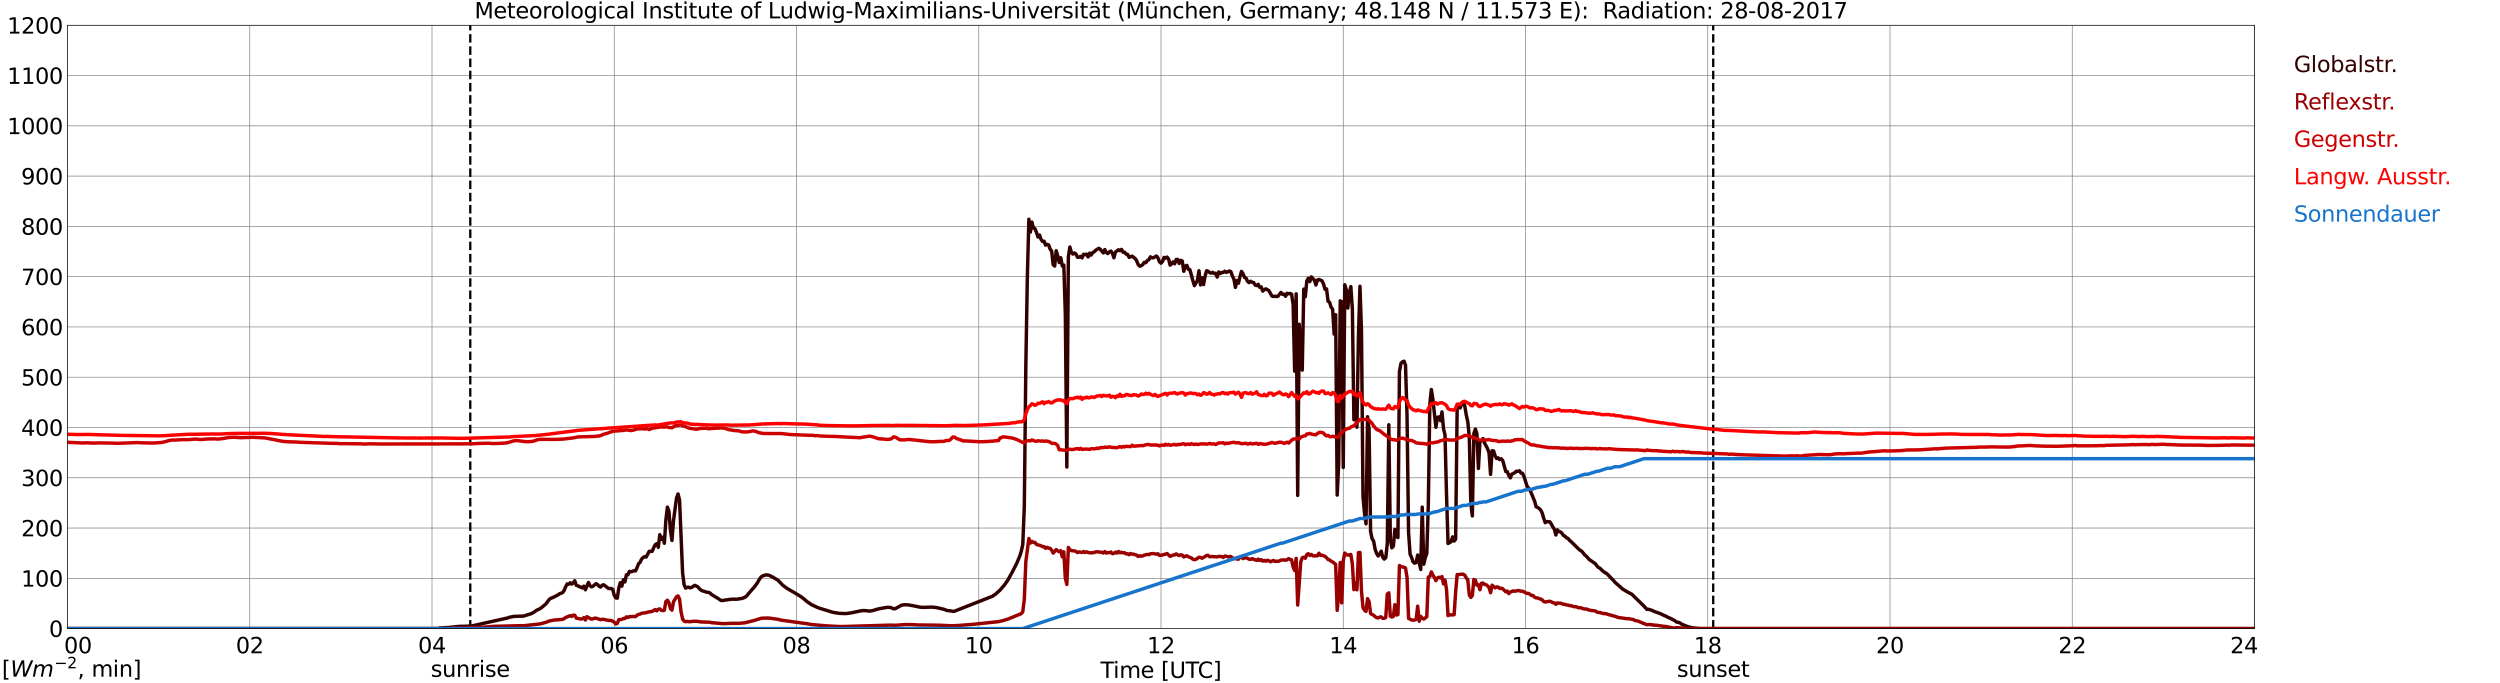 <?xml version="1.0" encoding="utf-8" standalone="no"?>
<!DOCTYPE svg PUBLIC "-//W3C//DTD SVG 1.1//EN"
  "http://www.w3.org/Graphics/SVG/1.1/DTD/svg11.dtd">
<svg xmlns:xlink="http://www.w3.org/1999/xlink" width="1085.4pt" height="296.64pt" viewBox="0 0 1085.4 296.64" xmlns="http://www.w3.org/2000/svg" version="1.1">
 <defs>
  <style type="text/css">*{stroke-linejoin: round; stroke-linecap: butt}</style>
 </defs>
 <g id="figure_1">
  <g id="patch_1">
   <path d="M 0 296.64 
L 1085.4 296.64 
L 1085.4 0 
L 0 0 
z
" style="fill: #ffffff"/>
  </g>
  <g id="axes_1">
   <g id="patch_2">
    <path d="M 29.306 272.909 
L 978.814 272.909 
L 978.814 10.976 
L 29.306 10.976 
z
" style="fill: #ffffff"/>
   </g>
   <g id="patch_3">
    <path d="M 978.814 272.909 
L 978.814 272.909 
L 978.814 10.976 
L 978.814 10.976 
z
" clip-path="url(#pc78511e120)" style="fill: #d3d3d3; opacity: 0.25; stroke: #d3d3d3; stroke-linejoin: miter"/>
   </g>
   <g id="matplotlib.axis_1">
    <g id="xtick_1">
     <g id="line2d_1">
      <path d="M 29.306 272.909 
L 29.306 10.976 
" clip-path="url(#pc78511e120)" style="fill: none; stroke: #808080; stroke-width: 0.3; stroke-linecap: square"/>
     </g>
     <g id="line2d_2"/>
     <g id="text_1">
      <!--    00 -->
      <g transform="translate(18.733 283.627) scale(0.095 -0.095)">
       <defs>
        <path id="DejaVuSans-20" transform="scale(0.016)"/>
        <path id="DejaVuSans-30" d="M 2034 4250 
Q 1547 4250 1301 3770 
Q 1056 3291 1056 2328 
Q 1056 1369 1301 889 
Q 1547 409 2034 409 
Q 2525 409 2770 889 
Q 3016 1369 3016 2328 
Q 3016 3291 2770 3770 
Q 2525 4250 2034 4250 
z
M 2034 4750 
Q 2819 4750 3233 4129 
Q 3647 3509 3647 2328 
Q 3647 1150 3233 529 
Q 2819 -91 2034 -91 
Q 1250 -91 836 529 
Q 422 1150 422 2328 
Q 422 3509 836 4129 
Q 1250 4750 2034 4750 
z
" transform="scale(0.016)"/>
       </defs>
       <use xlink:href="#DejaVuSans-20"/>
       <use xlink:href="#DejaVuSans-20" transform="translate(31.787 0)"/>
       <use xlink:href="#DejaVuSans-20" transform="translate(63.574 0)"/>
       <use xlink:href="#DejaVuSans-30" transform="translate(95.361 0)"/>
       <use xlink:href="#DejaVuSans-30" transform="translate(158.984 0)"/>
      </g>
     </g>
    </g>
    <g id="xtick_2">
     <g id="line2d_3">
      <path d="M 108.431 272.909 
L 108.431 10.976 
" clip-path="url(#pc78511e120)" style="fill: none; stroke: #808080; stroke-width: 0.3; stroke-linecap: square"/>
     </g>
     <g id="line2d_4"/>
     <g id="text_2">
      <!-- 02 -->
      <g transform="translate(102.387 283.627) scale(0.095 -0.095)">
       <defs>
        <path id="DejaVuSans-32" d="M 1228 531 
L 3431 531 
L 3431 0 
L 469 0 
L 469 531 
Q 828 903 1448 1529 
Q 2069 2156 2228 2338 
Q 2531 2678 2651 2914 
Q 2772 3150 2772 3378 
Q 2772 3750 2511 3984 
Q 2250 4219 1831 4219 
Q 1534 4219 1204 4116 
Q 875 4013 500 3803 
L 500 4441 
Q 881 4594 1212 4672 
Q 1544 4750 1819 4750 
Q 2544 4750 2975 4387 
Q 3406 4025 3406 3419 
Q 3406 3131 3298 2873 
Q 3191 2616 2906 2266 
Q 2828 2175 2409 1742 
Q 1991 1309 1228 531 
z
" transform="scale(0.016)"/>
       </defs>
       <use xlink:href="#DejaVuSans-30"/>
       <use xlink:href="#DejaVuSans-32" transform="translate(63.623 0)"/>
      </g>
     </g>
    </g>
    <g id="xtick_3">
     <g id="line2d_5">
      <path d="M 187.557 272.909 
L 187.557 10.976 
" clip-path="url(#pc78511e120)" style="fill: none; stroke: #808080; stroke-width: 0.3; stroke-linecap: square"/>
     </g>
     <g id="line2d_6"/>
     <g id="text_3">
      <!-- 04 -->
      <g transform="translate(181.513 283.627) scale(0.095 -0.095)">
       <defs>
        <path id="DejaVuSans-34" d="M 2419 4116 
L 825 1625 
L 2419 1625 
L 2419 4116 
z
M 2253 4666 
L 3047 4666 
L 3047 1625 
L 3713 1625 
L 3713 1100 
L 3047 1100 
L 3047 0 
L 2419 0 
L 2419 1100 
L 313 1100 
L 313 1709 
L 2253 4666 
z
" transform="scale(0.016)"/>
       </defs>
       <use xlink:href="#DejaVuSans-30"/>
       <use xlink:href="#DejaVuSans-34" transform="translate(63.623 0)"/>
      </g>
     </g>
    </g>
    <g id="xtick_4">
     <g id="line2d_7">
      <path d="M 266.683 272.909 
L 266.683 10.976 
" clip-path="url(#pc78511e120)" style="fill: none; stroke: #808080; stroke-width: 0.3; stroke-linecap: square"/>
     </g>
     <g id="line2d_8"/>
     <g id="text_4">
      <!-- 06 -->
      <g transform="translate(260.638 283.627) scale(0.095 -0.095)">
       <defs>
        <path id="DejaVuSans-36" d="M 2113 2584 
Q 1688 2584 1439 2293 
Q 1191 2003 1191 1497 
Q 1191 994 1439 701 
Q 1688 409 2113 409 
Q 2538 409 2786 701 
Q 3034 994 3034 1497 
Q 3034 2003 2786 2293 
Q 2538 2584 2113 2584 
z
M 3366 4563 
L 3366 3988 
Q 3128 4100 2886 4159 
Q 2644 4219 2406 4219 
Q 1781 4219 1451 3797 
Q 1122 3375 1075 2522 
Q 1259 2794 1537 2939 
Q 1816 3084 2150 3084 
Q 2853 3084 3261 2657 
Q 3669 2231 3669 1497 
Q 3669 778 3244 343 
Q 2819 -91 2113 -91 
Q 1303 -91 875 529 
Q 447 1150 447 2328 
Q 447 3434 972 4092 
Q 1497 4750 2381 4750 
Q 2619 4750 2861 4703 
Q 3103 4656 3366 4563 
z
" transform="scale(0.016)"/>
       </defs>
       <use xlink:href="#DejaVuSans-30"/>
       <use xlink:href="#DejaVuSans-36" transform="translate(63.623 0)"/>
      </g>
     </g>
    </g>
    <g id="xtick_5">
     <g id="line2d_9">
      <path d="M 345.808 272.909 
L 345.808 10.976 
" clip-path="url(#pc78511e120)" style="fill: none; stroke: #808080; stroke-width: 0.3; stroke-linecap: square"/>
     </g>
     <g id="line2d_10"/>
     <g id="text_5">
      <!-- 08 -->
      <g transform="translate(339.764 283.627) scale(0.095 -0.095)">
       <defs>
        <path id="DejaVuSans-38" d="M 2034 2216 
Q 1584 2216 1326 1975 
Q 1069 1734 1069 1313 
Q 1069 891 1326 650 
Q 1584 409 2034 409 
Q 2484 409 2743 651 
Q 3003 894 3003 1313 
Q 3003 1734 2745 1975 
Q 2488 2216 2034 2216 
z
M 1403 2484 
Q 997 2584 770 2862 
Q 544 3141 544 3541 
Q 544 4100 942 4425 
Q 1341 4750 2034 4750 
Q 2731 4750 3128 4425 
Q 3525 4100 3525 3541 
Q 3525 3141 3298 2862 
Q 3072 2584 2669 2484 
Q 3125 2378 3379 2068 
Q 3634 1759 3634 1313 
Q 3634 634 3220 271 
Q 2806 -91 2034 -91 
Q 1263 -91 848 271 
Q 434 634 434 1313 
Q 434 1759 690 2068 
Q 947 2378 1403 2484 
z
M 1172 3481 
Q 1172 3119 1398 2916 
Q 1625 2713 2034 2713 
Q 2441 2713 2670 2916 
Q 2900 3119 2900 3481 
Q 2900 3844 2670 4047 
Q 2441 4250 2034 4250 
Q 1625 4250 1398 4047 
Q 1172 3844 1172 3481 
z
" transform="scale(0.016)"/>
       </defs>
       <use xlink:href="#DejaVuSans-30"/>
       <use xlink:href="#DejaVuSans-38" transform="translate(63.623 0)"/>
      </g>
     </g>
    </g>
    <g id="xtick_6">
     <g id="line2d_11">
      <path d="M 424.934 272.909 
L 424.934 10.976 
" clip-path="url(#pc78511e120)" style="fill: none; stroke: #808080; stroke-width: 0.3; stroke-linecap: square"/>
     </g>
     <g id="line2d_12"/>
     <g id="text_6">
      <!-- 10 -->
      <g transform="translate(418.89 283.627) scale(0.095 -0.095)">
       <defs>
        <path id="DejaVuSans-31" d="M 794 531 
L 1825 531 
L 1825 4091 
L 703 3866 
L 703 4441 
L 1819 4666 
L 2450 4666 
L 2450 531 
L 3481 531 
L 3481 0 
L 794 0 
L 794 531 
z
" transform="scale(0.016)"/>
       </defs>
       <use xlink:href="#DejaVuSans-31"/>
       <use xlink:href="#DejaVuSans-30" transform="translate(63.623 0)"/>
      </g>
     </g>
    </g>
    <g id="xtick_7">
     <g id="line2d_13">
      <path d="M 504.06 272.909 
L 504.06 10.976 
" clip-path="url(#pc78511e120)" style="fill: none; stroke: #808080; stroke-width: 0.3; stroke-linecap: square"/>
     </g>
     <g id="line2d_14"/>
     <g id="text_7">
      <!-- 12 -->
      <g transform="translate(498.015 283.627) scale(0.095 -0.095)">
       <use xlink:href="#DejaVuSans-31"/>
       <use xlink:href="#DejaVuSans-32" transform="translate(63.623 0)"/>
      </g>
     </g>
    </g>
    <g id="xtick_8">
     <g id="line2d_15">
      <path d="M 583.185 272.909 
L 583.185 10.976 
" clip-path="url(#pc78511e120)" style="fill: none; stroke: #808080; stroke-width: 0.3; stroke-linecap: square"/>
     </g>
     <g id="line2d_16"/>
     <g id="text_8">
      <!-- 14 -->
      <g transform="translate(577.141 283.627) scale(0.095 -0.095)">
       <use xlink:href="#DejaVuSans-31"/>
       <use xlink:href="#DejaVuSans-34" transform="translate(63.623 0)"/>
      </g>
     </g>
    </g>
    <g id="xtick_9">
     <g id="line2d_17">
      <path d="M 662.311 272.909 
L 662.311 10.976 
" clip-path="url(#pc78511e120)" style="fill: none; stroke: #808080; stroke-width: 0.3; stroke-linecap: square"/>
     </g>
     <g id="line2d_18"/>
     <g id="text_9">
      <!-- 16 -->
      <g transform="translate(656.267 283.627) scale(0.095 -0.095)">
       <use xlink:href="#DejaVuSans-31"/>
       <use xlink:href="#DejaVuSans-36" transform="translate(63.623 0)"/>
      </g>
     </g>
    </g>
    <g id="xtick_10">
     <g id="line2d_19">
      <path d="M 741.437 272.909 
L 741.437 10.976 
" clip-path="url(#pc78511e120)" style="fill: none; stroke: #808080; stroke-width: 0.3; stroke-linecap: square"/>
     </g>
     <g id="line2d_20"/>
     <g id="text_10">
      <!-- 18 -->
      <g transform="translate(735.392 283.627) scale(0.095 -0.095)">
       <use xlink:href="#DejaVuSans-31"/>
       <use xlink:href="#DejaVuSans-38" transform="translate(63.623 0)"/>
      </g>
     </g>
    </g>
    <g id="xtick_11">
     <g id="line2d_21">
      <path d="M 820.562 272.909 
L 820.562 10.976 
" clip-path="url(#pc78511e120)" style="fill: none; stroke: #808080; stroke-width: 0.3; stroke-linecap: square"/>
     </g>
     <g id="line2d_22"/>
     <g id="text_11">
      <!-- 20 -->
      <g transform="translate(814.518 283.627) scale(0.095 -0.095)">
       <use xlink:href="#DejaVuSans-32"/>
       <use xlink:href="#DejaVuSans-30" transform="translate(63.623 0)"/>
      </g>
     </g>
    </g>
    <g id="xtick_12">
     <g id="line2d_23">
      <path d="M 899.688 272.909 
L 899.688 10.976 
" clip-path="url(#pc78511e120)" style="fill: none; stroke: #808080; stroke-width: 0.3; stroke-linecap: square"/>
     </g>
     <g id="line2d_24"/>
     <g id="text_12">
      <!-- 22 -->
      <g transform="translate(893.644 283.627) scale(0.095 -0.095)">
       <use xlink:href="#DejaVuSans-32"/>
       <use xlink:href="#DejaVuSans-32" transform="translate(63.623 0)"/>
      </g>
     </g>
    </g>
    <g id="xtick_13">
     <g id="line2d_25">
      <path d="M 978.814 272.909 
L 978.814 10.976 
" clip-path="url(#pc78511e120)" style="fill: none; stroke: #808080; stroke-width: 0.3; stroke-linecap: square"/>
     </g>
     <g id="line2d_26"/>
     <g id="text_13">
      <!-- 24    -->
      <g transform="translate(968.241 283.627) scale(0.095 -0.095)">
       <use xlink:href="#DejaVuSans-32"/>
       <use xlink:href="#DejaVuSans-34" transform="translate(63.623 0)"/>
       <use xlink:href="#DejaVuSans-20" transform="translate(127.246 0)"/>
       <use xlink:href="#DejaVuSans-20" transform="translate(159.033 0)"/>
       <use xlink:href="#DejaVuSans-20" transform="translate(190.82 0)"/>
      </g>
     </g>
    </g>
    <g id="text_14">
     <!-- Time [UTC] -->
     <g transform="translate(477.806 294.322) scale(0.095 -0.095)">
      <defs>
       <path id="DejaVuSans-54" d="M -19 4666 
L 3928 4666 
L 3928 4134 
L 2272 4134 
L 2272 0 
L 1638 0 
L 1638 4134 
L -19 4134 
L -19 4666 
z
" transform="scale(0.016)"/>
       <path id="DejaVuSans-69" d="M 603 3500 
L 1178 3500 
L 1178 0 
L 603 0 
L 603 3500 
z
M 603 4863 
L 1178 4863 
L 1178 4134 
L 603 4134 
L 603 4863 
z
" transform="scale(0.016)"/>
       <path id="DejaVuSans-6d" d="M 3328 2828 
Q 3544 3216 3844 3400 
Q 4144 3584 4550 3584 
Q 5097 3584 5394 3201 
Q 5691 2819 5691 2113 
L 5691 0 
L 5113 0 
L 5113 2094 
Q 5113 2597 4934 2840 
Q 4756 3084 4391 3084 
Q 3944 3084 3684 2787 
Q 3425 2491 3425 1978 
L 3425 0 
L 2847 0 
L 2847 2094 
Q 2847 2600 2669 2842 
Q 2491 3084 2119 3084 
Q 1678 3084 1418 2786 
Q 1159 2488 1159 1978 
L 1159 0 
L 581 0 
L 581 3500 
L 1159 3500 
L 1159 2956 
Q 1356 3278 1631 3431 
Q 1906 3584 2284 3584 
Q 2666 3584 2933 3390 
Q 3200 3197 3328 2828 
z
" transform="scale(0.016)"/>
       <path id="DejaVuSans-65" d="M 3597 1894 
L 3597 1613 
L 953 1613 
Q 991 1019 1311 708 
Q 1631 397 2203 397 
Q 2534 397 2845 478 
Q 3156 559 3463 722 
L 3463 178 
Q 3153 47 2828 -22 
Q 2503 -91 2169 -91 
Q 1331 -91 842 396 
Q 353 884 353 1716 
Q 353 2575 817 3079 
Q 1281 3584 2069 3584 
Q 2775 3584 3186 3129 
Q 3597 2675 3597 1894 
z
M 3022 2063 
Q 3016 2534 2758 2815 
Q 2500 3097 2075 3097 
Q 1594 3097 1305 2825 
Q 1016 2553 972 2059 
L 3022 2063 
z
" transform="scale(0.016)"/>
       <path id="DejaVuSans-5b" d="M 550 4863 
L 1875 4863 
L 1875 4416 
L 1125 4416 
L 1125 -397 
L 1875 -397 
L 1875 -844 
L 550 -844 
L 550 4863 
z
" transform="scale(0.016)"/>
       <path id="DejaVuSans-55" d="M 556 4666 
L 1191 4666 
L 1191 1831 
Q 1191 1081 1462 751 
Q 1734 422 2344 422 
Q 2950 422 3222 751 
Q 3494 1081 3494 1831 
L 3494 4666 
L 4128 4666 
L 4128 1753 
Q 4128 841 3676 375 
Q 3225 -91 2344 -91 
Q 1459 -91 1007 375 
Q 556 841 556 1753 
L 556 4666 
z
" transform="scale(0.016)"/>
       <path id="DejaVuSans-43" d="M 4122 4306 
L 4122 3641 
Q 3803 3938 3442 4084 
Q 3081 4231 2675 4231 
Q 1875 4231 1450 3742 
Q 1025 3253 1025 2328 
Q 1025 1406 1450 917 
Q 1875 428 2675 428 
Q 3081 428 3442 575 
Q 3803 722 4122 1019 
L 4122 359 
Q 3791 134 3420 21 
Q 3050 -91 2638 -91 
Q 1578 -91 968 557 
Q 359 1206 359 2328 
Q 359 3453 968 4101 
Q 1578 4750 2638 4750 
Q 3056 4750 3426 4639 
Q 3797 4528 4122 4306 
z
" transform="scale(0.016)"/>
       <path id="DejaVuSans-5d" d="M 1947 4863 
L 1947 -844 
L 622 -844 
L 622 -397 
L 1369 -397 
L 1369 4416 
L 622 4416 
L 622 4863 
L 1947 4863 
z
" transform="scale(0.016)"/>
      </defs>
      <use xlink:href="#DejaVuSans-54"/>
      <use xlink:href="#DejaVuSans-69" transform="translate(57.959 0)"/>
      <use xlink:href="#DejaVuSans-6d" transform="translate(85.742 0)"/>
      <use xlink:href="#DejaVuSans-65" transform="translate(183.154 0)"/>
      <use xlink:href="#DejaVuSans-20" transform="translate(244.678 0)"/>
      <use xlink:href="#DejaVuSans-5b" transform="translate(276.465 0)"/>
      <use xlink:href="#DejaVuSans-55" transform="translate(315.479 0)"/>
      <use xlink:href="#DejaVuSans-54" transform="translate(388.672 0)"/>
      <use xlink:href="#DejaVuSans-43" transform="translate(443.881 0)"/>
      <use xlink:href="#DejaVuSans-5d" transform="translate(513.705 0)"/>
     </g>
    </g>
   </g>
   <g id="matplotlib.axis_2">
    <g id="ytick_1">
     <g id="line2d_27">
      <path d="M 29.306 272.909 
L 978.814 272.909 
" clip-path="url(#pc78511e120)" style="fill: none; stroke: #808080; stroke-width: 0.3; stroke-linecap: square"/>
     </g>
     <g id="line2d_28"/>
     <g id="text_15">
      <!-- 0 -->
      <g transform="translate(21.261 276.518) scale(0.095 -0.095)">
       <use xlink:href="#DejaVuSans-30"/>
      </g>
     </g>
    </g>
    <g id="ytick_2">
     <g id="line2d_29">
      <path d="M 29.306 251.081 
L 978.814 251.081 
" clip-path="url(#pc78511e120)" style="fill: none; stroke: #808080; stroke-width: 0.3; stroke-linecap: square"/>
     </g>
     <g id="line2d_30"/>
     <g id="text_16">
      <!-- 100 -->
      <g transform="translate(9.173 254.69) scale(0.095 -0.095)">
       <use xlink:href="#DejaVuSans-31"/>
       <use xlink:href="#DejaVuSans-30" transform="translate(63.623 0)"/>
       <use xlink:href="#DejaVuSans-30" transform="translate(127.246 0)"/>
      </g>
     </g>
    </g>
    <g id="ytick_3">
     <g id="line2d_31">
      <path d="M 29.306 229.253 
L 978.814 229.253 
" clip-path="url(#pc78511e120)" style="fill: none; stroke: #808080; stroke-width: 0.3; stroke-linecap: square"/>
     </g>
     <g id="line2d_32"/>
     <g id="text_17">
      <!-- 200 -->
      <g transform="translate(9.173 232.863) scale(0.095 -0.095)">
       <use xlink:href="#DejaVuSans-32"/>
       <use xlink:href="#DejaVuSans-30" transform="translate(63.623 0)"/>
       <use xlink:href="#DejaVuSans-30" transform="translate(127.246 0)"/>
      </g>
     </g>
    </g>
    <g id="ytick_4">
     <g id="line2d_33">
      <path d="M 29.306 207.426 
L 978.814 207.426 
" clip-path="url(#pc78511e120)" style="fill: none; stroke: #808080; stroke-width: 0.3; stroke-linecap: square"/>
     </g>
     <g id="line2d_34"/>
     <g id="text_18">
      <!-- 300 -->
      <g transform="translate(9.173 211.035) scale(0.095 -0.095)">
       <defs>
        <path id="DejaVuSans-33" d="M 2597 2516 
Q 3050 2419 3304 2112 
Q 3559 1806 3559 1356 
Q 3559 666 3084 287 
Q 2609 -91 1734 -91 
Q 1441 -91 1130 -33 
Q 819 25 488 141 
L 488 750 
Q 750 597 1062 519 
Q 1375 441 1716 441 
Q 2309 441 2620 675 
Q 2931 909 2931 1356 
Q 2931 1769 2642 2001 
Q 2353 2234 1838 2234 
L 1294 2234 
L 1294 2753 
L 1863 2753 
Q 2328 2753 2575 2939 
Q 2822 3125 2822 3475 
Q 2822 3834 2567 4026 
Q 2313 4219 1838 4219 
Q 1578 4219 1281 4162 
Q 984 4106 628 3988 
L 628 4550 
Q 988 4650 1302 4700 
Q 1616 4750 1894 4750 
Q 2613 4750 3031 4423 
Q 3450 4097 3450 3541 
Q 3450 3153 3228 2886 
Q 3006 2619 2597 2516 
z
" transform="scale(0.016)"/>
       </defs>
       <use xlink:href="#DejaVuSans-33"/>
       <use xlink:href="#DejaVuSans-30" transform="translate(63.623 0)"/>
       <use xlink:href="#DejaVuSans-30" transform="translate(127.246 0)"/>
      </g>
     </g>
    </g>
    <g id="ytick_5">
     <g id="line2d_35">
      <path d="M 29.306 185.598 
L 978.814 185.598 
" clip-path="url(#pc78511e120)" style="fill: none; stroke: #808080; stroke-width: 0.3; stroke-linecap: square"/>
     </g>
     <g id="line2d_36"/>
     <g id="text_19">
      <!-- 400 -->
      <g transform="translate(9.173 189.207) scale(0.095 -0.095)">
       <use xlink:href="#DejaVuSans-34"/>
       <use xlink:href="#DejaVuSans-30" transform="translate(63.623 0)"/>
       <use xlink:href="#DejaVuSans-30" transform="translate(127.246 0)"/>
      </g>
     </g>
    </g>
    <g id="ytick_6">
     <g id="line2d_37">
      <path d="M 29.306 163.77 
L 978.814 163.77 
" clip-path="url(#pc78511e120)" style="fill: none; stroke: #808080; stroke-width: 0.3; stroke-linecap: square"/>
     </g>
     <g id="line2d_38"/>
     <g id="text_20">
      <!-- 500 -->
      <g transform="translate(9.173 167.379) scale(0.095 -0.095)">
       <defs>
        <path id="DejaVuSans-35" d="M 691 4666 
L 3169 4666 
L 3169 4134 
L 1269 4134 
L 1269 2991 
Q 1406 3038 1543 3061 
Q 1681 3084 1819 3084 
Q 2600 3084 3056 2656 
Q 3513 2228 3513 1497 
Q 3513 744 3044 326 
Q 2575 -91 1722 -91 
Q 1428 -91 1123 -41 
Q 819 9 494 109 
L 494 744 
Q 775 591 1075 516 
Q 1375 441 1709 441 
Q 2250 441 2565 725 
Q 2881 1009 2881 1497 
Q 2881 1984 2565 2268 
Q 2250 2553 1709 2553 
Q 1456 2553 1204 2497 
Q 953 2441 691 2322 
L 691 4666 
z
" transform="scale(0.016)"/>
       </defs>
       <use xlink:href="#DejaVuSans-35"/>
       <use xlink:href="#DejaVuSans-30" transform="translate(63.623 0)"/>
       <use xlink:href="#DejaVuSans-30" transform="translate(127.246 0)"/>
      </g>
     </g>
    </g>
    <g id="ytick_7">
     <g id="line2d_39">
      <path d="M 29.306 141.942 
L 978.814 141.942 
" clip-path="url(#pc78511e120)" style="fill: none; stroke: #808080; stroke-width: 0.3; stroke-linecap: square"/>
     </g>
     <g id="line2d_40"/>
     <g id="text_21">
      <!-- 600 -->
      <g transform="translate(9.173 145.551) scale(0.095 -0.095)">
       <use xlink:href="#DejaVuSans-36"/>
       <use xlink:href="#DejaVuSans-30" transform="translate(63.623 0)"/>
       <use xlink:href="#DejaVuSans-30" transform="translate(127.246 0)"/>
      </g>
     </g>
    </g>
    <g id="ytick_8">
     <g id="line2d_41">
      <path d="M 29.306 120.114 
L 978.814 120.114 
" clip-path="url(#pc78511e120)" style="fill: none; stroke: #808080; stroke-width: 0.3; stroke-linecap: square"/>
     </g>
     <g id="line2d_42"/>
     <g id="text_22">
      <!-- 700 -->
      <g transform="translate(9.173 123.724) scale(0.095 -0.095)">
       <defs>
        <path id="DejaVuSans-37" d="M 525 4666 
L 3525 4666 
L 3525 4397 
L 1831 0 
L 1172 0 
L 2766 4134 
L 525 4134 
L 525 4666 
z
" transform="scale(0.016)"/>
       </defs>
       <use xlink:href="#DejaVuSans-37"/>
       <use xlink:href="#DejaVuSans-30" transform="translate(63.623 0)"/>
       <use xlink:href="#DejaVuSans-30" transform="translate(127.246 0)"/>
      </g>
     </g>
    </g>
    <g id="ytick_9">
     <g id="line2d_43">
      <path d="M 29.306 98.287 
L 978.814 98.287 
" clip-path="url(#pc78511e120)" style="fill: none; stroke: #808080; stroke-width: 0.3; stroke-linecap: square"/>
     </g>
     <g id="line2d_44"/>
     <g id="text_23">
      <!-- 800 -->
      <g transform="translate(9.173 101.896) scale(0.095 -0.095)">
       <use xlink:href="#DejaVuSans-38"/>
       <use xlink:href="#DejaVuSans-30" transform="translate(63.623 0)"/>
       <use xlink:href="#DejaVuSans-30" transform="translate(127.246 0)"/>
      </g>
     </g>
    </g>
    <g id="ytick_10">
     <g id="line2d_45">
      <path d="M 29.306 76.459 
L 978.814 76.459 
" clip-path="url(#pc78511e120)" style="fill: none; stroke: #808080; stroke-width: 0.3; stroke-linecap: square"/>
     </g>
     <g id="line2d_46"/>
     <g id="text_24">
      <!-- 900 -->
      <g transform="translate(9.173 80.068) scale(0.095 -0.095)">
       <defs>
        <path id="DejaVuSans-39" d="M 703 97 
L 703 672 
Q 941 559 1184 500 
Q 1428 441 1663 441 
Q 2288 441 2617 861 
Q 2947 1281 2994 2138 
Q 2813 1869 2534 1725 
Q 2256 1581 1919 1581 
Q 1219 1581 811 2004 
Q 403 2428 403 3163 
Q 403 3881 828 4315 
Q 1253 4750 1959 4750 
Q 2769 4750 3195 4129 
Q 3622 3509 3622 2328 
Q 3622 1225 3098 567 
Q 2575 -91 1691 -91 
Q 1453 -91 1209 -44 
Q 966 3 703 97 
z
M 1959 2075 
Q 2384 2075 2632 2365 
Q 2881 2656 2881 3163 
Q 2881 3666 2632 3958 
Q 2384 4250 1959 4250 
Q 1534 4250 1286 3958 
Q 1038 3666 1038 3163 
Q 1038 2656 1286 2365 
Q 1534 2075 1959 2075 
z
" transform="scale(0.016)"/>
       </defs>
       <use xlink:href="#DejaVuSans-39"/>
       <use xlink:href="#DejaVuSans-30" transform="translate(63.623 0)"/>
       <use xlink:href="#DejaVuSans-30" transform="translate(127.246 0)"/>
      </g>
     </g>
    </g>
    <g id="ytick_11">
     <g id="line2d_47">
      <path d="M 29.306 54.631 
L 978.814 54.631 
" clip-path="url(#pc78511e120)" style="fill: none; stroke: #808080; stroke-width: 0.3; stroke-linecap: square"/>
     </g>
     <g id="line2d_48"/>
     <g id="text_25">
      <!-- 1000 -->
      <g transform="translate(3.128 58.24) scale(0.095 -0.095)">
       <use xlink:href="#DejaVuSans-31"/>
       <use xlink:href="#DejaVuSans-30" transform="translate(63.623 0)"/>
       <use xlink:href="#DejaVuSans-30" transform="translate(127.246 0)"/>
       <use xlink:href="#DejaVuSans-30" transform="translate(190.869 0)"/>
      </g>
     </g>
    </g>
    <g id="ytick_12">
     <g id="line2d_49">
      <path d="M 29.306 32.803 
L 978.814 32.803 
" clip-path="url(#pc78511e120)" style="fill: none; stroke: #808080; stroke-width: 0.3; stroke-linecap: square"/>
     </g>
     <g id="line2d_50"/>
     <g id="text_26">
      <!-- 1100 -->
      <g transform="translate(3.128 36.413) scale(0.095 -0.095)">
       <use xlink:href="#DejaVuSans-31"/>
       <use xlink:href="#DejaVuSans-31" transform="translate(63.623 0)"/>
       <use xlink:href="#DejaVuSans-30" transform="translate(127.246 0)"/>
       <use xlink:href="#DejaVuSans-30" transform="translate(190.869 0)"/>
      </g>
     </g>
    </g>
    <g id="ytick_13">
     <g id="line2d_51">
      <path d="M 29.306 10.976 
L 978.814 10.976 
" clip-path="url(#pc78511e120)" style="fill: none; stroke: #808080; stroke-width: 0.3; stroke-linecap: square"/>
     </g>
     <g id="line2d_52"/>
     <g id="text_27">
      <!-- 1200 -->
      <g transform="translate(3.128 14.585) scale(0.095 -0.095)">
       <use xlink:href="#DejaVuSans-31"/>
       <use xlink:href="#DejaVuSans-32" transform="translate(63.623 0)"/>
       <use xlink:href="#DejaVuSans-30" transform="translate(127.246 0)"/>
       <use xlink:href="#DejaVuSans-30" transform="translate(190.869 0)"/>
      </g>
     </g>
    </g>
   </g>
   <g id="line2d_53">
    <path d="M 204.174 272.909 
L 204.174 10.976 
" clip-path="url(#pc78511e120)" style="fill: none; stroke-dasharray: 3.7,1.6; stroke-dashoffset: 0; stroke: #000000"/>
   </g>
   <g id="line2d_54">
    <path d="M 743.811 272.909 
L 743.811 10.976 
" clip-path="url(#pc78511e120)" style="fill: none; stroke-dasharray: 3.7,1.6; stroke-dashoffset: 0; stroke: #000000"/>
   </g>
   <g id="line2d_55">
    <path d="M 29.306 272.909 
L 190.195 272.909 
L 190.854 272.664 
L 192.832 272.538 
L 194.81 272.431 
L 199.426 271.944 
L 201.404 271.924 
L 204.701 271.796 
L 220.526 268.264 
L 221.186 267.989 
L 223.164 267.609 
L 226.461 267.502 
L 227.12 267.524 
L 228.439 267.122 
L 230.417 266.509 
L 231.736 265.854 
L 233.054 264.922 
L 234.373 264.309 
L 235.033 263.885 
L 237.011 262.194 
L 238.329 260.417 
L 238.989 259.825 
L 239.648 259.592 
L 240.967 258.959 
L 242.286 258.26 
L 242.945 257.773 
L 244.264 257.308 
L 244.923 256.379 
L 245.583 254.728 
L 246.242 253.521 
L 246.901 253.65 
L 247.561 253.015 
L 248.22 253.565 
L 248.88 253.1 
L 249.539 252.148 
L 250.198 254.115 
L 250.858 254.327 
L 251.517 254.707 
L 252.176 254.897 
L 252.836 255.279 
L 253.495 254.495 
L 254.155 256.06 
L 255.473 252.888 
L 256.133 254.264 
L 256.792 254.77 
L 257.451 254.517 
L 258.77 253.417 
L 259.43 253.755 
L 260.089 254.539 
L 260.748 254.877 
L 261.408 254.071 
L 262.067 253.882 
L 263.386 254.855 
L 264.045 255.383 
L 264.705 255.554 
L 265.364 255.468 
L 266.023 255.892 
L 266.683 258.472 
L 267.342 259.572 
L 268.002 259.699 
L 268.661 255.257 
L 269.32 252.993 
L 269.98 254.473 
L 270.639 251.681 
L 271.298 252.655 
L 271.958 249.566 
L 272.617 249.547 
L 273.277 248.064 
L 273.936 248.276 
L 275.255 247.789 
L 275.914 247.855 
L 276.573 246.48 
L 277.233 244.744 
L 277.892 244.194 
L 278.552 242.736 
L 279.211 242.079 
L 279.87 241.678 
L 280.53 241.868 
L 281.849 239.373 
L 283.167 239.351 
L 283.827 237.722 
L 284.486 236.454 
L 285.145 236.031 
L 285.805 237.618 
L 286.464 232.139 
L 287.124 234.191 
L 287.783 233.239 
L 288.442 235.861 
L 289.102 225.708 
L 289.761 220.166 
L 290.42 221.965 
L 291.08 230.172 
L 291.739 234.656 
L 292.399 226.132 
L 293.717 216.17 
L 294.377 214.456 
L 295.036 217.163 
L 296.355 248.721 
L 297.014 253.882 
L 297.674 255.342 
L 298.333 255.023 
L 298.992 254.918 
L 299.652 255.215 
L 300.311 255.003 
L 301.63 254.135 
L 302.949 254.748 
L 303.608 255.554 
L 304.267 256.145 
L 304.927 256.505 
L 306.246 256.907 
L 306.905 257.138 
L 307.564 257.182 
L 308.224 257.435 
L 308.883 258.09 
L 312.18 260.1 
L 312.839 260.629 
L 313.499 260.735 
L 317.455 260.164 
L 320.093 260.142 
L 321.411 259.91 
L 322.071 259.847 
L 323.39 259.338 
L 324.049 258.832 
L 326.027 256.505 
L 327.346 255.045 
L 328.665 253.29 
L 329.983 251.048 
L 330.643 250.328 
L 331.302 249.968 
L 332.621 249.566 
L 333.94 249.778 
L 335.258 250.435 
L 337.236 251.577 
L 337.896 252.041 
L 339.874 254.115 
L 341.852 255.554 
L 345.149 257.457 
L 347.127 258.662 
L 348.446 259.55 
L 350.424 261.222 
L 352.402 262.554 
L 354.38 263.484 
L 355.699 264.034 
L 361.634 265.854 
L 364.271 266.275 
L 366.249 266.36 
L 367.568 266.36 
L 369.546 266.085 
L 374.162 265.112 
L 375.481 265.092 
L 377.459 265.304 
L 378.777 265.134 
L 380.756 264.52 
L 382.074 264.226 
L 385.371 263.654 
L 386.69 263.759 
L 388.009 264.33 
L 388.668 264.267 
L 391.306 262.807 
L 391.965 262.617 
L 393.284 262.554 
L 394.603 262.658 
L 397.24 263.145 
L 399.218 263.569 
L 400.537 263.695 
L 403.175 263.632 
L 404.493 263.569 
L 406.471 263.759 
L 409.768 264.52 
L 411.087 265.029 
L 413.065 265.282 
L 413.725 265.431 
L 414.384 265.367 
L 430.869 258.874 
L 432.187 257.985 
L 434.165 256.208 
L 436.144 253.903 
L 437.462 252 
L 439.44 248.468 
L 441.419 244.576 
L 442.737 241.444 
L 443.397 239.351 
L 444.056 236.369 
L 444.716 219.701 
L 445.375 158.745 
L 446.034 120.208 
L 446.694 95.187 
L 447.353 100.771 
L 448.012 96.434 
L 448.672 98.994 
L 449.331 99.269 
L 449.991 100.897 
L 450.65 102.905 
L 451.309 102.039 
L 451.969 103.901 
L 452.628 104.831 
L 453.287 104.726 
L 453.947 106.418 
L 454.606 106.101 
L 455.266 106.332 
L 455.925 108.173 
L 456.584 108.976 
L 457.244 114.919 
L 457.903 115.513 
L 458.563 108.871 
L 459.222 111.135 
L 459.881 113.968 
L 460.541 111.896 
L 461.2 115.491 
L 461.859 115.09 
L 462.519 136.304 
L 463.178 202.761 
L 463.838 111.514 
L 464.497 107.243 
L 465.156 109.548 
L 465.816 110.309 
L 466.475 109.823 
L 467.134 110.268 
L 467.794 111.685 
L 468.453 111.685 
L 469.113 111.324 
L 469.772 111.96 
L 470.431 110.395 
L 471.091 110.584 
L 471.75 110.331 
L 472.409 111.558 
L 473.069 109.908 
L 473.728 110.753 
L 474.388 109.696 
L 475.047 109.336 
L 475.706 108.659 
L 477.025 107.815 
L 477.685 108.216 
L 479.003 109.801 
L 479.663 108.362 
L 480.322 109.674 
L 480.981 110.076 
L 481.641 109.358 
L 482.3 108.998 
L 482.96 109.971 
L 483.619 111.916 
L 484.278 109.443 
L 485.597 108.428 
L 486.256 108.83 
L 486.916 108.279 
L 487.575 109.526 
L 488.235 109.484 
L 488.894 110.309 
L 489.553 110.414 
L 490.213 111.704 
L 491.532 111.22 
L 492.85 112.235 
L 493.51 113.271 
L 494.169 114.878 
L 494.828 115.555 
L 495.488 115.365 
L 496.147 114.856 
L 496.807 113.904 
L 497.466 114.053 
L 498.125 113.101 
L 498.785 112.785 
L 499.444 111.514 
L 500.103 111.938 
L 500.763 111.896 
L 502.082 111.156 
L 502.741 111.96 
L 503.4 113.693 
L 504.06 114.243 
L 504.719 113.503 
L 505.379 111.77 
L 506.038 112.086 
L 506.697 111.621 
L 507.357 112.466 
L 508.016 115.131 
L 508.675 114.54 
L 509.335 113.693 
L 509.994 114.518 
L 510.654 112.658 
L 511.313 112.658 
L 511.972 114.369 
L 512.632 113.016 
L 513.291 113.354 
L 513.95 117.775 
L 514.61 115.491 
L 515.269 115.216 
L 515.929 116.908 
L 516.588 117.035 
L 517.907 121.9 
L 518.566 124.015 
L 519.885 121.71 
L 520.544 117.543 
L 521.204 123.699 
L 521.863 120.651 
L 522.522 123.572 
L 523.182 119.955 
L 523.841 117.565 
L 524.501 117.755 
L 525.16 118.325 
L 525.819 118.6 
L 526.479 118.22 
L 527.138 118.728 
L 527.797 118.663 
L 528.457 120.293 
L 529.116 118.071 
L 529.776 118.728 
L 530.435 118.283 
L 531.094 118.305 
L 531.754 117.755 
L 532.413 118.242 
L 533.073 118.008 
L 533.732 117.648 
L 534.391 117.967 
L 535.051 119.826 
L 535.71 121.16 
L 536.369 124.777 
L 537.029 121.815 
L 537.688 122.937 
L 538.348 120.123 
L 539.007 117.84 
L 539.666 118.833 
L 540.326 120.44 
L 540.985 120.737 
L 541.644 122.175 
L 542.304 122.703 
L 542.963 122.112 
L 543.623 122.555 
L 544.282 122.662 
L 544.941 123.782 
L 545.601 123.993 
L 546.26 123.424 
L 546.919 124.733 
L 547.579 124.565 
L 548.238 126.405 
L 548.898 125.814 
L 549.557 125.412 
L 550.876 126.152 
L 552.195 128.499 
L 552.854 128.732 
L 553.513 128.605 
L 554.173 128.732 
L 554.832 128.625 
L 556.151 126.955 
L 556.81 127.759 
L 557.47 127.717 
L 558.129 128.647 
L 558.788 127.335 
L 559.448 127.569 
L 560.107 127.398 
L 560.766 127.717 
L 561.426 132.305 
L 562.085 161.157 
L 562.745 127.569 
L 563.404 215.091 
L 564.063 140.788 
L 564.723 152.823 
L 565.382 160.69 
L 566.042 125.517 
L 566.701 128.837 
L 567.36 122.005 
L 568.02 120.822 
L 568.679 122.26 
L 569.338 120.208 
L 570.657 121.647 
L 571.317 123.74 
L 571.976 121.583 
L 572.635 121.328 
L 573.954 121.9 
L 574.613 123.275 
L 575.273 125.622 
L 575.932 125.432 
L 576.592 130.784 
L 577.251 131.249 
L 577.91 133.386 
L 578.57 134.23 
L 579.229 145.059 
L 579.889 136.621 
L 580.548 214.943 
L 581.207 201.279 
L 581.867 130.614 
L 582.526 131.015 
L 583.185 202.951 
L 583.845 123.635 
L 584.504 125.814 
L 585.164 133.744 
L 585.823 127.019 
L 586.482 124.417 
L 587.142 134.145 
L 587.801 182.265 
L 588.46 172.344 
L 589.12 185.48 
L 589.779 146.288 
L 590.439 124.29 
L 591.098 143.475 
L 591.757 215.535 
L 592.417 222.853 
L 593.076 227.422 
L 593.736 180.933 
L 594.395 186.432 
L 595.054 230.764 
L 595.714 233.894 
L 596.373 234.953 
L 597.032 238.526 
L 597.692 240.324 
L 598.351 241.381 
L 599.011 240.556 
L 599.67 239.288 
L 600.329 241.953 
L 600.989 242.736 
L 601.648 242.123 
L 602.307 236.009 
L 602.967 184.402 
L 603.626 234.001 
L 604.286 237.849 
L 604.945 237.131 
L 605.604 229.854 
L 606.264 232.879 
L 606.923 233.366 
L 607.582 161.367 
L 608.242 157.75 
L 608.901 157.095 
L 609.561 156.82 
L 610.22 158.492 
L 610.879 180.529 
L 611.539 231.124 
L 612.198 240.578 
L 612.858 242.038 
L 613.517 243.983 
L 614.176 244.511 
L 614.836 244.216 
L 615.495 240.96 
L 616.814 247.239 
L 617.473 220.166 
L 618.133 244.956 
L 618.792 242.143 
L 619.451 240.346 
L 620.111 219.3 
L 620.77 175.54 
L 621.429 169.109 
L 622.089 173.232 
L 623.408 185.521 
L 624.067 181.228 
L 624.726 180.996 
L 625.386 182.644 
L 626.045 178.818 
L 626.705 185.986 
L 627.364 188.926 
L 628.023 214.773 
L 628.683 235.967 
L 630.001 235.206 
L 630.661 233.091 
L 631.32 234.909 
L 631.98 234.064 
L 632.639 176.956 
L 633.298 175.559 
L 633.958 177.105 
L 634.617 175.306 
L 635.276 174.693 
L 635.936 176.236 
L 636.595 180.15 
L 637.255 183.153 
L 637.914 189.815 
L 638.573 218.813 
L 639.233 223.995 
L 639.892 188.167 
L 640.552 186.283 
L 641.211 188.335 
L 641.87 203.394 
L 642.53 191.402 
L 643.189 191.38 
L 643.848 190.409 
L 644.508 192.29 
L 645.827 194.785 
L 646.486 196.691 
L 647.145 205.954 
L 647.805 195.673 
L 648.464 195.802 
L 649.123 197.937 
L 649.783 199.081 
L 650.442 198.784 
L 651.102 199.546 
L 651.761 199.186 
L 652.42 199.926 
L 653.739 204.706 
L 654.399 204.747 
L 655.058 206.441 
L 655.717 207.476 
L 656.377 205.869 
L 657.695 205.193 
L 658.355 204.579 
L 659.014 204.642 
L 659.674 204.389 
L 660.333 205.382 
L 660.992 205.468 
L 661.652 206.862 
L 662.97 211.01 
L 664.289 212.806 
L 666.267 217.586 
L 666.927 220.04 
L 667.586 220.315 
L 668.246 220.78 
L 668.905 221.456 
L 669.564 222.705 
L 670.224 225.054 
L 670.883 226.935 
L 671.542 226.448 
L 672.861 226.555 
L 673.521 227.507 
L 674.18 228.819 
L 674.839 229.749 
L 675.499 232.266 
L 676.158 230.046 
L 676.817 230.805 
L 677.477 230.912 
L 678.136 231.526 
L 678.796 232.477 
L 679.455 232.816 
L 680.114 233.492 
L 680.774 233.767 
L 681.433 234.614 
L 682.092 235.121 
L 685.389 238.377 
L 686.049 238.927 
L 686.708 239.288 
L 688.027 240.916 
L 688.686 241.444 
L 690.005 242.926 
L 692.643 244.744 
L 693.302 245.674 
L 693.961 246.353 
L 694.621 246.691 
L 695.939 247.981 
L 696.599 248.468 
L 697.258 248.807 
L 697.918 249.335 
L 699.236 250.71 
L 700.555 252.063 
L 701.215 252.845 
L 704.511 255.765 
L 706.49 256.97 
L 708.468 257.985 
L 713.743 263.167 
L 715.062 264.584 
L 715.721 264.52 
L 717.04 264.922 
L 718.358 265.535 
L 720.996 266.467 
L 722.315 267.144 
L 722.974 267.375 
L 724.293 268.074 
L 725.612 268.624 
L 726.271 269.067 
L 726.93 269.279 
L 727.59 269.892 
L 728.249 270.167 
L 728.909 270.231 
L 729.568 270.569 
L 730.227 271.056 
L 732.865 272.092 
L 734.843 272.601 
L 738.14 272.909 
L 978.154 272.909 
L 978.154 272.909 
" clip-path="url(#pc78511e120)" style="fill: none; stroke: #330000; stroke-width: 1.5; stroke-linecap: square"/>
   </g>
   <g id="line2d_56">
    <path d="M 29.306 272.909 
L 196.129 272.909 
L 196.788 272.579 
L 197.448 272.516 
L 198.767 272.599 
L 203.382 272.516 
L 204.701 272.516 
L 207.339 272.409 
L 210.635 272.241 
L 214.592 271.922 
L 219.207 271.817 
L 226.461 271.628 
L 227.12 271.691 
L 234.373 270.888 
L 237.011 270.211 
L 238.329 269.661 
L 240.308 269.237 
L 241.626 269.13 
L 244.264 268.899 
L 244.923 268.602 
L 245.583 268.096 
L 247.561 267.29 
L 248.22 267.672 
L 248.88 267.059 
L 249.539 267.122 
L 250.198 268.349 
L 252.176 268.772 
L 252.836 268.624 
L 253.495 268.159 
L 254.155 269.194 
L 254.814 267.736 
L 256.133 268.476 
L 256.792 268.814 
L 257.451 268.665 
L 258.111 268.39 
L 258.77 268.39 
L 260.748 269.047 
L 261.408 268.877 
L 262.067 268.899 
L 264.045 269.342 
L 265.364 269.386 
L 266.683 270.126 
L 267.342 270.907 
L 268.002 270.654 
L 268.661 269.026 
L 269.98 268.941 
L 270.639 268.497 
L 271.298 268.539 
L 271.958 267.821 
L 272.617 268.096 
L 273.277 267.692 
L 273.936 267.757 
L 274.595 267.65 
L 275.914 267.692 
L 276.573 267.122 
L 277.233 266.762 
L 277.892 266.594 
L 278.552 266.256 
L 280.53 266.022 
L 281.189 265.769 
L 283.167 265.431 
L 284.486 264.647 
L 285.145 265.197 
L 285.805 264.499 
L 286.464 264.35 
L 287.124 265.007 
L 287.783 265.112 
L 288.442 264.9 
L 289.102 261.157 
L 289.761 260.587 
L 290.42 261.685 
L 291.08 264.245 
L 291.739 264.881 
L 292.399 261.283 
L 293.717 259.085 
L 294.377 258.725 
L 295.036 260.1 
L 295.696 265.706 
L 296.355 268.751 
L 297.014 269.661 
L 297.674 269.914 
L 298.333 269.766 
L 298.992 269.914 
L 300.311 269.851 
L 300.971 269.702 
L 302.949 269.787 
L 304.267 270.019 
L 308.224 270.145 
L 308.883 270.337 
L 314.158 270.781 
L 317.455 270.632 
L 320.752 270.632 
L 323.39 270.401 
L 327.346 269.405 
L 329.324 268.792 
L 330.643 268.412 
L 332.621 268.327 
L 333.94 268.349 
L 337.896 268.899 
L 339.215 269.257 
L 350.424 270.802 
L 352.402 271.141 
L 355.699 271.438 
L 358.337 271.691 
L 362.952 271.944 
L 365.59 272.029 
L 386.69 271.394 
L 388.668 271.479 
L 393.284 271.141 
L 396.581 271.204 
L 398.559 271.331 
L 407.79 271.438 
L 413.065 271.691 
L 415.703 271.584 
L 422.297 271.077 
L 433.506 269.892 
L 435.484 269.427 
L 437.462 268.836 
L 443.397 266.424 
L 444.056 265.599 
L 444.716 260.164 
L 445.375 243.856 
L 446.694 233.809 
L 447.353 235.797 
L 448.012 235.035 
L 448.672 235.522 
L 449.331 235.5 
L 449.991 236.369 
L 451.969 236.939 
L 452.628 237.34 
L 453.287 237.34 
L 453.947 238.039 
L 454.606 237.637 
L 455.266 237.997 
L 455.925 238.061 
L 456.584 238.801 
L 457.244 240.132 
L 458.563 238.63 
L 459.222 239.181 
L 459.881 239.519 
L 460.541 239.098 
L 461.2 241.741 
L 461.859 239.584 
L 462.519 250.92 
L 463.178 253.733 
L 463.838 237.679 
L 464.497 238.652 
L 465.156 239.054 
L 466.475 239.202 
L 467.134 239.373 
L 467.794 239.901 
L 468.453 239.626 
L 469.772 239.857 
L 470.431 239.456 
L 471.091 239.879 
L 471.75 239.563 
L 472.409 239.857 
L 473.728 240.069 
L 474.388 239.923 
L 475.047 239.901 
L 475.706 239.604 
L 476.366 239.563 
L 478.344 239.794 
L 479.003 240.113 
L 479.663 239.456 
L 480.322 240.113 
L 480.981 239.901 
L 481.641 239.986 
L 482.3 239.648 
L 482.96 240.388 
L 483.619 240.261 
L 484.278 239.711 
L 484.938 240.132 
L 485.597 239.414 
L 486.256 240.006 
L 486.916 239.774 
L 487.575 240.027 
L 488.235 239.964 
L 488.894 240.473 
L 489.553 240.407 
L 490.213 240.831 
L 490.872 240.302 
L 491.532 240.619 
L 492.191 240.599 
L 492.85 240.874 
L 493.51 241.001 
L 494.169 241.614 
L 494.828 241.296 
L 495.488 241.488 
L 496.147 241.339 
L 496.807 241.021 
L 498.125 240.682 
L 498.785 240.811 
L 499.444 240.429 
L 500.763 240.344 
L 502.082 240.599 
L 502.741 240.429 
L 503.4 241.149 
L 504.719 240.979 
L 505.379 240.704 
L 506.038 240.599 
L 506.697 240.324 
L 508.016 241.551 
L 509.335 240.979 
L 509.994 240.957 
L 510.654 240.473 
L 511.313 240.938 
L 511.972 241.213 
L 512.632 240.853 
L 513.291 241.021 
L 513.95 241.826 
L 514.61 241.466 
L 515.269 241.317 
L 515.929 241.699 
L 517.247 242.247 
L 517.907 242.797 
L 518.566 242.989 
L 519.226 242.841 
L 520.544 241.953 
L 521.204 242.016 
L 521.863 242.376 
L 523.182 241.634 
L 523.841 241.149 
L 524.501 241.106 
L 525.16 241.699 
L 526.479 241.614 
L 527.138 241.741 
L 527.797 241.699 
L 528.457 241.826 
L 529.116 241.529 
L 530.435 241.656 
L 531.094 242.038 
L 531.754 241.424 
L 532.413 241.488 
L 533.073 241.804 
L 534.391 241.614 
L 535.051 242.228 
L 535.71 242.503 
L 536.369 242.439 
L 537.029 242.714 
L 537.688 242.778 
L 538.348 241.953 
L 539.007 241.719 
L 539.666 242.522 
L 540.326 242.164 
L 540.985 242.184 
L 541.644 242.418 
L 542.304 242.797 
L 542.963 242.861 
L 543.623 242.566 
L 545.601 243.306 
L 546.26 242.734 
L 546.919 243.369 
L 547.579 242.968 
L 548.238 243.603 
L 548.898 243.306 
L 549.557 243.666 
L 550.216 243.265 
L 550.876 243.433 
L 551.535 243.898 
L 552.854 243.328 
L 553.513 243.749 
L 554.173 243.603 
L 554.832 243.749 
L 555.491 243.518 
L 556.151 243.158 
L 556.81 243.179 
L 557.47 243.053 
L 558.129 243.265 
L 558.788 243.009 
L 559.448 242.522 
L 560.107 242.904 
L 560.766 243.072 
L 561.426 246.161 
L 562.085 247.726 
L 562.745 242.418 
L 563.404 262.702 
L 564.723 244.046 
L 565.382 242.164 
L 566.042 241.931 
L 566.701 242.376 
L 567.36 240.811 
L 568.02 240.388 
L 568.679 241.149 
L 569.338 240.726 
L 569.998 241.339 
L 571.976 241.317 
L 572.635 240.198 
L 573.295 241.106 
L 573.954 241.021 
L 575.273 241.551 
L 575.932 242.121 
L 576.592 242.946 
L 577.251 243.094 
L 577.91 243.644 
L 578.57 243.983 
L 579.889 245.019 
L 580.548 264.985 
L 581.207 258.428 
L 581.867 244.194 
L 582.526 261.75 
L 583.185 243.454 
L 583.845 240.113 
L 584.504 240.811 
L 585.164 241.001 
L 585.823 240.938 
L 586.482 240.726 
L 587.142 244.913 
L 587.801 255.975 
L 588.46 253.078 
L 589.12 256.082 
L 589.779 239.923 
L 590.439 239.838 
L 591.098 256.632 
L 591.757 263.78 
L 592.417 264.944 
L 593.076 265.45 
L 593.736 259.91 
L 594.395 261.2 
L 595.054 266.402 
L 596.373 267.122 
L 597.032 267.757 
L 597.692 268.159 
L 598.351 268.305 
L 599.011 267.884 
L 599.67 267.84 
L 600.329 268.454 
L 600.989 268.434 
L 601.648 268.074 
L 602.307 257.9 
L 602.967 257.391 
L 603.626 267.546 
L 604.286 267.904 
L 604.945 267.609 
L 605.604 262.532 
L 606.264 267.037 
L 606.923 266.825 
L 607.582 245.548 
L 608.242 245.949 
L 608.901 246.183 
L 609.561 246.268 
L 610.22 246.626 
L 610.879 250.644 
L 611.539 268.476 
L 612.858 269.152 
L 613.517 269.257 
L 614.176 269.194 
L 614.836 268.899 
L 615.495 263.187 
L 616.154 269.724 
L 616.814 267.609 
L 617.473 268.371 
L 618.133 268.772 
L 619.451 267.777 
L 620.111 250.54 
L 620.77 250.287 
L 621.429 248.298 
L 622.089 249.715 
L 622.748 250.666 
L 623.408 252.063 
L 624.067 250.941 
L 624.726 250.603 
L 625.386 250.941 
L 626.045 250.306 
L 626.705 253.5 
L 627.364 251.808 
L 628.023 255.955 
L 628.683 267.29 
L 629.342 266.869 
L 630.001 266.996 
L 631.32 266.889 
L 631.98 256.97 
L 632.639 249.44 
L 633.298 249.544 
L 633.958 249.335 
L 635.276 249.272 
L 635.936 249.715 
L 636.595 250.941 
L 637.255 251.681 
L 637.914 258.323 
L 638.573 259.38 
L 639.233 258.577 
L 639.892 251.596 
L 640.552 251.893 
L 641.211 254.071 
L 641.87 253.86 
L 642.53 256.038 
L 643.189 253.246 
L 643.848 253.142 
L 644.508 253.733 
L 645.167 253.84 
L 645.827 254.368 
L 646.486 255.086 
L 647.145 257.35 
L 647.805 254.071 
L 649.123 255.213 
L 649.783 254.833 
L 650.442 254.875 
L 651.102 255.488 
L 651.761 255.361 
L 652.42 255.636 
L 653.739 256.927 
L 654.399 256.61 
L 655.058 257.71 
L 655.717 257.053 
L 657.036 256.525 
L 657.695 256.715 
L 659.014 256.398 
L 659.674 256.462 
L 660.333 256.673 
L 660.992 256.651 
L 662.97 257.666 
L 663.63 257.625 
L 664.949 258.555 
L 665.608 258.555 
L 666.267 259.297 
L 666.927 259.572 
L 667.586 259.614 
L 668.246 259.93 
L 668.905 260.1 
L 669.564 260.439 
L 670.224 261.157 
L 670.883 261.39 
L 671.542 261.22 
L 672.861 261.03 
L 673.521 261.264 
L 674.18 261.685 
L 674.839 261.77 
L 675.499 262.383 
L 676.158 261.75 
L 676.817 261.877 
L 677.477 261.855 
L 678.796 262.364 
L 679.455 262.383 
L 680.114 262.639 
L 680.774 262.702 
L 681.433 262.955 
L 682.092 262.955 
L 683.411 263.442 
L 684.071 263.357 
L 685.389 263.885 
L 686.049 263.8 
L 687.368 264.267 
L 688.027 264.413 
L 688.686 264.394 
L 690.005 264.9 
L 692.643 265.26 
L 693.302 265.706 
L 693.961 265.915 
L 694.621 265.937 
L 695.939 266.36 
L 697.258 266.446 
L 698.577 266.889 
L 701.215 267.587 
L 702.533 268.074 
L 706.49 268.644 
L 707.149 268.561 
L 707.808 268.792 
L 709.127 268.962 
L 709.786 269.386 
L 711.105 269.617 
L 713.083 270.464 
L 715.062 271.226 
L 715.721 271.141 
L 717.04 271.204 
L 717.699 271.394 
L 719.018 271.438 
L 721.655 271.817 
L 722.315 271.966 
L 722.974 271.966 
L 725.612 272.472 
L 726.93 272.728 
L 727.59 272.496 
L 734.184 272.909 
L 978.154 272.909 
L 978.154 272.909 
" clip-path="url(#pc78511e120)" style="fill: none; stroke: #990000; stroke-width: 1.5; stroke-linecap: square"/>
   </g>
   <g id="line2d_57">
    <path d="M 29.306 192.019 
L 35.9 192.327 
L 37.878 192.24 
L 40.515 192.377 
L 43.153 192.303 
L 48.428 192.377 
L 50.406 192.449 
L 51.725 192.452 
L 59.637 192.148 
L 60.956 192.227 
L 64.912 192.338 
L 66.89 192.321 
L 70.187 192.111 
L 72.166 191.635 
L 73.484 191.234 
L 74.803 191.039 
L 76.122 191.059 
L 78.759 190.902 
L 80.078 190.845 
L 81.397 190.9 
L 82.716 190.782 
L 84.694 190.625 
L 87.331 190.836 
L 89.969 190.592 
L 93.266 190.52 
L 94.584 190.649 
L 97.222 190.339 
L 99.2 189.944 
L 101.838 189.835 
L 104.475 190.031 
L 107.772 189.922 
L 109.75 189.845 
L 115.025 190.118 
L 122.938 191.651 
L 124.916 191.788 
L 128.872 191.915 
L 130.191 192.028 
L 144.038 192.478 
L 145.357 192.495 
L 146.676 192.528 
L 147.335 192.618 
L 149.313 192.607 
L 151.951 192.65 
L 156.566 192.679 
L 158.544 192.803 
L 159.863 192.694 
L 161.841 192.694 
L 165.138 192.764 
L 202.723 192.709 
L 203.382 192.648 
L 204.701 192.694 
L 207.998 192.519 
L 211.954 192.432 
L 213.932 192.58 
L 217.889 192.456 
L 219.867 192.301 
L 221.186 191.965 
L 223.164 191.371 
L 224.482 191.284 
L 228.439 191.782 
L 230.417 191.718 
L 231.736 191.496 
L 233.054 191 
L 234.373 190.74 
L 240.967 190.78 
L 244.264 190.651 
L 247.561 190.271 
L 248.88 190.112 
L 250.858 189.699 
L 258.111 189.483 
L 259.43 189.332 
L 260.089 189.311 
L 260.748 189.123 
L 262.067 188.531 
L 263.386 188.195 
L 266.023 187.215 
L 267.342 187.134 
L 270.639 186.864 
L 271.958 186.643 
L 273.936 186.942 
L 275.255 186.689 
L 275.914 186.394 
L 276.573 186.222 
L 279.211 186.124 
L 279.87 186.329 
L 280.53 186.093 
L 281.189 186.194 
L 281.849 186.501 
L 283.167 185.914 
L 287.124 185.318 
L 288.442 185.434 
L 289.102 185.281 
L 289.761 185.364 
L 290.42 185.593 
L 291.739 185.709 
L 293.058 184.921 
L 293.717 184.714 
L 294.377 184.696 
L 295.036 184.526 
L 295.696 184.528 
L 296.355 184.862 
L 297.014 184.952 
L 298.992 185.858 
L 302.289 186.357 
L 304.267 185.969 
L 306.905 185.938 
L 307.564 186.165 
L 310.861 185.886 
L 312.18 185.864 
L 312.839 185.766 
L 314.158 185.884 
L 315.477 186.178 
L 316.136 186.477 
L 318.774 186.916 
L 320.752 187.065 
L 322.071 187.464 
L 324.049 187.558 
L 325.368 187.399 
L 326.686 187.091 
L 327.346 187.126 
L 328.665 187.499 
L 329.324 187.815 
L 331.302 188.184 
L 336.577 188.237 
L 339.215 188.221 
L 343.171 188.662 
L 351.083 188.968 
L 353.062 188.99 
L 353.721 189.167 
L 355.04 189.108 
L 355.699 189.271 
L 360.974 189.481 
L 362.293 189.47 
L 366.249 189.697 
L 373.502 190.046 
L 374.162 189.863 
L 376.14 189.57 
L 377.459 189.352 
L 378.777 189.618 
L 381.415 190.461 
L 385.371 190.786 
L 386.69 190.642 
L 387.349 190.208 
L 388.009 189.64 
L 388.668 189.808 
L 389.328 190.123 
L 390.646 190.95 
L 392.624 190.98 
L 393.943 190.828 
L 395.262 190.845 
L 403.175 191.729 
L 405.153 191.803 
L 406.471 191.738 
L 408.45 191.624 
L 409.768 191.642 
L 410.428 191.373 
L 411.087 191.229 
L 411.746 191.253 
L 412.406 191.057 
L 413.725 189.734 
L 414.384 189.787 
L 415.703 190.581 
L 416.362 190.705 
L 418.34 191.485 
L 419 191.415 
L 425.593 191.792 
L 428.89 191.681 
L 430.209 191.548 
L 430.869 191.555 
L 432.187 191.345 
L 433.506 191.28 
L 434.165 190.14 
L 434.825 190.016 
L 435.484 189.632 
L 439.44 190.168 
L 441.419 190.795 
L 442.737 191.452 
L 444.056 192.098 
L 444.716 192.179 
L 445.375 191.655 
L 446.034 191.334 
L 446.694 191.323 
L 447.353 191.43 
L 448.012 190.989 
L 449.331 191.513 
L 449.991 191.587 
L 450.65 191.362 
L 451.969 191.52 
L 452.628 191.437 
L 453.287 191.646 
L 453.947 191.443 
L 455.266 191.668 
L 455.925 191.989 
L 456.584 192.456 
L 457.244 192.548 
L 457.903 192.476 
L 458.563 192.84 
L 459.222 193.421 
L 459.881 195.287 
L 460.541 195.195 
L 461.2 195.394 
L 461.859 195.392 
L 462.519 195.595 
L 463.178 195.588 
L 463.838 195.075 
L 464.497 195.036 
L 465.156 195.167 
L 465.816 195.152 
L 467.794 194.722 
L 468.453 195.084 
L 469.113 194.637 
L 469.772 195.154 
L 470.431 194.962 
L 471.091 195.023 
L 471.75 194.944 
L 473.069 195.123 
L 473.728 194.816 
L 474.388 194.789 
L 475.047 194.899 
L 475.706 194.781 
L 476.366 194.525 
L 477.025 194.752 
L 477.685 194.324 
L 479.003 194.34 
L 479.663 194.152 
L 480.981 194.204 
L 481.641 193.962 
L 482.3 194.207 
L 484.938 194.403 
L 486.256 193.877 
L 486.916 194.185 
L 487.575 193.829 
L 488.235 194.052 
L 488.894 193.766 
L 490.872 193.908 
L 491.532 193.299 
L 492.191 193.724 
L 495.488 193.438 
L 496.147 193.526 
L 497.466 193.078 
L 498.785 192.954 
L 499.444 193.281 
L 500.103 193.17 
L 500.763 193.259 
L 501.422 193.15 
L 502.741 193.318 
L 503.4 193.617 
L 504.06 193.307 
L 504.719 193.176 
L 505.379 193.392 
L 506.038 192.869 
L 506.697 193.222 
L 507.357 192.952 
L 508.016 193.312 
L 508.675 193.229 
L 509.335 193.021 
L 509.994 192.941 
L 510.654 193.229 
L 511.313 192.965 
L 511.972 193.034 
L 513.291 192.757 
L 513.95 192.628 
L 514.61 193.096 
L 515.269 192.842 
L 515.929 192.812 
L 516.588 193.01 
L 517.247 192.611 
L 517.907 192.86 
L 518.566 192.98 
L 519.226 192.779 
L 519.885 193 
L 521.863 192.65 
L 522.522 192.794 
L 523.182 192.696 
L 523.841 192.858 
L 524.501 192.738 
L 525.16 192.495 
L 525.819 192.746 
L 527.138 192.714 
L 527.797 192.991 
L 529.116 192.34 
L 531.094 192.209 
L 531.754 192.711 
L 532.413 192.399 
L 533.073 192.48 
L 535.71 191.991 
L 536.369 192.279 
L 537.688 192.19 
L 539.007 192.642 
L 540.985 192.441 
L 541.644 192.816 
L 542.963 192.439 
L 543.623 192.744 
L 545.601 192.454 
L 546.26 192.904 
L 546.919 192.574 
L 548.898 192.904 
L 550.216 192.762 
L 550.876 192.465 
L 551.535 192.38 
L 552.195 192.085 
L 553.513 192.482 
L 555.491 191.991 
L 556.151 192.026 
L 556.81 192.172 
L 557.47 192.53 
L 558.788 191.982 
L 559.448 192.375 
L 560.766 191.118 
L 561.426 190.605 
L 562.085 190.612 
L 563.404 190.42 
L 564.063 190.629 
L 564.723 189.787 
L 566.042 189.291 
L 566.701 189.217 
L 567.36 188.409 
L 568.02 188.387 
L 568.679 188.152 
L 569.338 188.481 
L 570.657 188.717 
L 571.317 188.767 
L 571.976 188.178 
L 572.635 187.794 
L 573.295 187.691 
L 573.954 187.783 
L 574.613 188.014 
L 575.273 188.806 
L 575.932 189.263 
L 576.592 189.018 
L 577.251 189.538 
L 577.91 189.642 
L 578.57 189.402 
L 579.229 189.533 
L 579.889 189.865 
L 580.548 189.896 
L 581.207 189.509 
L 581.867 188.293 
L 582.526 188.036 
L 583.185 187.239 
L 583.845 186.689 
L 585.164 186.004 
L 585.823 185.962 
L 586.482 185.414 
L 587.801 184.786 
L 590.439 182.132 
L 591.757 182.295 
L 592.417 182.066 
L 593.736 182.123 
L 594.395 182.474 
L 595.714 183.856 
L 596.373 184.936 
L 597.692 186.477 
L 599.011 186.962 
L 600.989 188.577 
L 602.307 189.459 
L 602.967 189.732 
L 603.626 190.603 
L 604.945 190.961 
L 605.604 190.939 
L 606.264 191.135 
L 606.923 191.013 
L 607.582 190.332 
L 608.901 190.217 
L 610.22 190.679 
L 610.879 190.657 
L 611.539 191.173 
L 612.858 191.234 
L 614.176 191.803 
L 614.836 192.288 
L 617.473 192.574 
L 618.133 192.583 
L 619.451 192.845 
L 620.111 192.469 
L 620.77 192.432 
L 621.429 192.233 
L 622.089 192.268 
L 623.408 191.974 
L 624.067 191.939 
L 625.386 191.358 
L 628.023 190.747 
L 628.683 190.991 
L 630.001 191.07 
L 631.32 191.059 
L 631.98 190.889 
L 632.639 190.38 
L 634.617 189.754 
L 635.936 189.049 
L 637.914 189.171 
L 639.233 190.018 
L 639.892 189.994 
L 640.552 190.341 
L 641.211 190.485 
L 642.53 191.164 
L 643.189 191.17 
L 643.848 190.9 
L 645.167 191.039 
L 645.827 190.974 
L 646.486 190.791 
L 647.145 191.059 
L 648.464 191.26 
L 649.783 191.314 
L 650.442 191.703 
L 651.102 191.594 
L 651.761 191.648 
L 652.42 191.478 
L 653.739 191.611 
L 654.399 191.476 
L 655.717 191.581 
L 656.377 191.365 
L 657.036 191.33 
L 657.695 190.913 
L 658.355 190.941 
L 659.014 190.791 
L 659.674 190.887 
L 660.992 190.83 
L 661.652 191.421 
L 663.63 192.399 
L 664.289 192.949 
L 664.949 193.189 
L 665.608 193.131 
L 667.586 193.593 
L 668.246 193.606 
L 669.564 193.908 
L 672.861 194.377 
L 673.521 194.294 
L 674.18 194.431 
L 674.839 194.355 
L 675.499 194.46 
L 676.158 194.368 
L 677.477 194.558 
L 678.796 194.58 
L 679.455 194.552 
L 680.114 194.748 
L 680.774 194.643 
L 681.433 194.663 
L 682.092 194.484 
L 682.752 194.726 
L 684.73 194.602 
L 685.389 194.741 
L 686.708 194.715 
L 687.368 194.768 
L 688.027 194.626 
L 690.005 194.672 
L 690.664 194.842 
L 691.324 194.682 
L 691.983 194.772 
L 692.643 194.687 
L 693.302 194.896 
L 693.961 194.864 
L 694.621 194.696 
L 695.28 194.851 
L 697.258 194.896 
L 697.918 194.918 
L 698.577 194.789 
L 699.896 194.951 
L 702.533 195.163 
L 707.149 195.276 
L 707.808 195.361 
L 708.468 195.289 
L 709.786 195.388 
L 710.446 195.307 
L 714.402 195.66 
L 715.062 195.331 
L 715.721 195.529 
L 716.38 195.505 
L 717.04 195.673 
L 719.677 195.676 
L 720.337 195.863 
L 720.996 195.761 
L 721.655 195.911 
L 725.612 196.147 
L 726.271 195.874 
L 726.93 196.119 
L 728.249 196.005 
L 729.568 196.204 
L 730.227 196.016 
L 731.546 196.191 
L 732.205 196.298 
L 732.865 196.204 
L 734.184 196.475 
L 736.162 196.507 
L 737.48 196.59 
L 738.14 196.564 
L 739.459 196.699 
L 745.393 196.909 
L 750.009 197.094 
L 750.668 197.239 
L 751.987 197.162 
L 754.624 197.385 
L 775.065 198.026 
L 776.384 197.961 
L 777.703 197.904 
L 779.021 197.952 
L 780.34 197.876 
L 781.659 198.046 
L 783.637 197.701 
L 789.572 197.335 
L 791.55 197.376 
L 793.528 197.426 
L 794.847 197.396 
L 796.825 197.057 
L 799.462 196.987 
L 800.122 197.049 
L 801.44 196.944 
L 804.737 196.828 
L 806.715 196.708 
L 808.034 196.75 
L 811.331 196.252 
L 817.925 195.726 
L 819.244 195.8 
L 821.222 195.778 
L 823.859 195.706 
L 825.837 195.597 
L 827.816 195.383 
L 829.794 195.339 
L 831.112 195.335 
L 833.091 195.32 
L 840.344 194.84 
L 841.003 194.894 
L 844.959 194.549 
L 858.147 194.207 
L 859.466 194.111 
L 861.444 194.104 
L 862.763 194.076 
L 864.741 193.997 
L 867.378 194.056 
L 871.994 194.113 
L 873.972 193.943 
L 875.291 193.766 
L 875.95 193.65 
L 877.929 193.571 
L 880.566 193.43 
L 881.885 193.438 
L 883.863 193.58 
L 888.479 193.735 
L 889.797 193.72 
L 891.116 193.744 
L 893.094 193.75 
L 895.732 193.676 
L 897.051 193.626 
L 898.369 193.589 
L 899.029 193.51 
L 899.688 193.556 
L 901.007 193.41 
L 901.666 193.545 
L 905.622 193.543 
L 910.238 193.526 
L 912.216 193.445 
L 913.535 193.486 
L 914.194 193.342 
L 924.745 193.107 
L 926.063 193.006 
L 926.723 193.082 
L 930.02 193.006 
L 931.338 193.01 
L 931.998 192.96 
L 932.657 193.078 
L 934.635 192.921 
L 935.295 193.024 
L 939.251 192.871 
L 940.57 192.978 
L 947.163 193.222 
L 955.735 193.266 
L 958.373 193.399 
L 963.648 193.355 
L 966.945 193.248 
L 967.604 193.292 
L 968.923 193.192 
L 978.154 193.272 
L 978.154 193.272 
" clip-path="url(#pc78511e120)" style="fill: none; stroke: #cc0000; stroke-width: 1.5; stroke-linecap: square"/>
   </g>
   <g id="line2d_58">
    <path d="M 29.306 188.529 
L 31.943 188.617 
L 33.262 188.658 
L 38.537 188.619 
L 44.472 188.804 
L 53.703 189.044 
L 57 189.057 
L 58.978 189.103 
L 67.55 189.208 
L 68.869 189.232 
L 71.506 189.158 
L 73.484 189.012 
L 78.759 188.702 
L 82.056 188.536 
L 84.694 188.531 
L 92.606 188.416 
L 93.925 188.462 
L 94.584 188.407 
L 95.244 188.47 
L 98.541 188.272 
L 102.497 188.169 
L 115.025 188.108 
L 118.322 188.245 
L 119.641 188.352 
L 122.278 188.564 
L 125.575 188.776 
L 140.741 189.49 
L 142.06 189.455 
L 143.379 189.544 
L 172.391 190.123 
L 174.37 190.14 
L 175.688 190.151 
L 182.282 190.184 
L 191.513 190.149 
L 200.085 190.308 
L 203.382 190.236 
L 221.186 189.723 
L 223.164 189.531 
L 226.461 189.381 
L 232.395 189.112 
L 238.329 188.49 
L 239.648 188.304 
L 249.539 187.049 
L 250.858 186.842 
L 260.089 186.159 
L 261.408 186.106 
L 262.726 185.984 
L 266.023 185.755 
L 267.342 185.676 
L 283.167 184.561 
L 283.827 184.561 
L 284.486 184.439 
L 285.145 184.594 
L 291.08 183.603 
L 292.399 183.631 
L 293.717 183.234 
L 295.036 183.153 
L 295.696 183.133 
L 296.355 183.531 
L 298.333 183.699 
L 299.652 184.105 
L 302.289 184.306 
L 302.949 184.229 
L 303.608 184.338 
L 304.267 184.319 
L 304.927 184.461 
L 305.586 184.402 
L 306.905 184.478 
L 310.202 184.563 
L 312.18 184.554 
L 312.839 184.495 
L 313.499 184.561 
L 315.477 184.487 
L 317.455 184.602 
L 325.368 184.502 
L 331.302 184.059 
L 337.896 183.882 
L 338.555 183.941 
L 340.533 183.871 
L 346.468 184.085 
L 347.787 184.07 
L 349.765 184.122 
L 355.04 184.476 
L 355.699 184.618 
L 358.337 184.716 
L 360.974 184.786 
L 369.546 184.904 
L 374.162 184.851 
L 377.459 184.762 
L 386.031 184.692 
L 387.349 184.77 
L 389.328 184.666 
L 391.965 184.681 
L 396.581 184.698 
L 407.131 184.805 
L 410.428 184.86 
L 415.043 184.664 
L 418.34 184.76 
L 423.615 184.605 
L 424.934 184.561 
L 427.572 184.458 
L 438.122 183.819 
L 439.44 183.592 
L 440.759 183.566 
L 441.419 183.286 
L 442.737 183.14 
L 443.397 183.162 
L 444.056 182.961 
L 444.716 182.238 
L 445.375 179.599 
L 446.034 177.838 
L 446.694 176.622 
L 447.353 176.094 
L 448.012 175.317 
L 448.672 175.531 
L 449.331 175.967 
L 449.991 175.745 
L 450.65 175.033 
L 451.309 175.144 
L 452.628 174.453 
L 453.287 175.295 
L 453.947 174.627 
L 454.606 174.701 
L 455.266 174.324 
L 455.925 174.793 
L 456.584 174.963 
L 457.903 174.097 
L 459.222 173.582 
L 459.881 173.693 
L 460.541 173.579 
L 461.2 173.99 
L 461.859 173.839 
L 462.519 174.782 
L 463.178 175.262 
L 463.838 173.691 
L 464.497 173.04 
L 465.816 173.09 
L 466.475 172.767 
L 467.134 172.678 
L 467.794 172.429 
L 468.453 172.791 
L 469.113 172.385 
L 469.772 173.389 
L 470.431 172.711 
L 471.091 172.794 
L 471.75 172.377 
L 472.409 172.715 
L 473.069 172.704 
L 473.728 172.311 
L 474.388 172.37 
L 475.047 172.584 
L 476.366 171.872 
L 477.025 171.846 
L 477.685 171.672 
L 478.344 172.191 
L 479.003 171.602 
L 479.663 171.818 
L 480.981 171.89 
L 481.641 171.584 
L 482.3 172.464 
L 482.96 172.056 
L 483.619 172.196 
L 484.278 172.663 
L 484.938 171.857 
L 485.597 172.108 
L 486.256 171.141 
L 486.916 172.123 
L 487.575 171.833 
L 488.235 171.842 
L 488.894 171.261 
L 489.553 171.316 
L 490.213 171.624 
L 491.532 171.746 
L 492.191 171.327 
L 493.51 171.565 
L 494.169 171.953 
L 494.828 171.639 
L 495.488 171.06 
L 496.147 171.274 
L 496.807 171.218 
L 497.466 170.7 
L 498.125 171.148 
L 498.785 170.766 
L 500.103 171.51 
L 500.763 171.748 
L 501.422 171.237 
L 502.082 171.794 
L 502.741 172.104 
L 506.038 170.766 
L 506.697 171.499 
L 507.357 170.807 
L 509.335 170.622 
L 509.994 170.414 
L 510.654 170.936 
L 511.313 171.03 
L 511.972 170.7 
L 513.291 170.443 
L 513.95 170.611 
L 514.61 171.523 
L 515.269 170.908 
L 515.929 170.836 
L 516.588 170.633 
L 517.247 170.635 
L 517.907 170.925 
L 518.566 170.77 
L 519.226 170.91 
L 519.885 171.384 
L 520.544 171.082 
L 521.204 171.63 
L 521.863 171.329 
L 522.522 170.482 
L 523.182 170.635 
L 523.841 171.157 
L 524.501 170.973 
L 525.16 170.393 
L 525.819 171.13 
L 526.479 171.174 
L 527.138 171.521 
L 527.797 171.163 
L 529.116 170.936 
L 529.776 171.017 
L 530.435 170.495 
L 531.094 170.403 
L 531.754 170.927 
L 532.413 170.676 
L 533.073 171.117 
L 533.732 170.506 
L 535.051 170.441 
L 535.71 170.227 
L 536.369 171.106 
L 537.688 170.279 
L 538.348 171.06 
L 539.007 172.527 
L 539.666 170.755 
L 540.326 170.521 
L 540.985 170.465 
L 541.644 170.862 
L 542.304 170.899 
L 542.963 170.441 
L 543.623 171.15 
L 544.941 170.678 
L 545.601 170.076 
L 546.26 171.287 
L 547.579 171.68 
L 548.238 171.805 
L 548.898 171.181 
L 549.557 171.838 
L 550.216 171.737 
L 550.876 170.742 
L 551.535 170.657 
L 552.195 170.744 
L 552.854 171.617 
L 554.173 170.82 
L 554.832 170.635 
L 555.491 170.205 
L 556.81 171.274 
L 557.47 171.423 
L 558.129 171.032 
L 558.788 171.298 
L 559.448 172.22 
L 560.766 170.432 
L 562.085 172.104 
L 562.745 171.741 
L 563.404 173.16 
L 564.063 172.715 
L 566.042 170.51 
L 566.701 170.772 
L 567.36 170.03 
L 568.02 171.065 
L 568.679 170.997 
L 569.338 170.334 
L 569.998 169.842 
L 570.657 170.104 
L 571.317 170.515 
L 571.976 170.369 
L 572.635 170.79 
L 573.295 169.989 
L 573.954 169.764 
L 574.613 169.762 
L 575.273 170.851 
L 575.932 170.818 
L 576.592 170.574 
L 577.91 171.327 
L 578.57 170.451 
L 579.229 170.646 
L 579.889 171.547 
L 580.548 174.223 
L 581.207 174.26 
L 581.867 171.669 
L 582.526 172.848 
L 583.845 171.143 
L 585.823 169.952 
L 587.142 169.921 
L 587.801 171.333 
L 588.46 170.978 
L 589.12 171.816 
L 589.779 171.65 
L 590.439 170.499 
L 591.098 173.108 
L 591.757 174.533 
L 592.417 175.404 
L 593.076 175.839 
L 593.736 175.271 
L 594.395 175.686 
L 595.054 176.528 
L 596.373 177.301 
L 597.692 177.615 
L 598.351 177.473 
L 599.011 177.635 
L 599.67 177.655 
L 600.329 177.513 
L 600.989 177.663 
L 601.648 177.642 
L 602.967 175.878 
L 603.626 177.172 
L 604.286 177.454 
L 604.945 177.489 
L 605.604 176.472 
L 606.923 177.118 
L 607.582 174.385 
L 608.242 173.208 
L 608.901 172.578 
L 609.561 172.94 
L 610.22 173.758 
L 610.879 173.907 
L 611.539 175.86 
L 612.198 176.766 
L 613.517 177.956 
L 614.176 178.054 
L 614.836 178.392 
L 615.495 177.956 
L 616.814 178.408 
L 617.473 178.467 
L 618.133 178.729 
L 618.792 178.582 
L 619.451 178.842 
L 620.77 176.144 
L 621.429 175.271 
L 622.089 175.347 
L 622.748 174.95 
L 623.408 174.863 
L 624.067 175.441 
L 624.726 175.053 
L 626.045 174.819 
L 627.364 175.509 
L 628.023 176.111 
L 628.683 177.412 
L 629.342 177.812 
L 631.32 178.074 
L 631.98 177.246 
L 632.639 175.47 
L 633.958 175.642 
L 634.617 174.8 
L 635.276 174.356 
L 635.936 174.221 
L 637.255 174.996 
L 637.914 175.212 
L 638.573 176.031 
L 639.233 176.207 
L 639.892 175.168 
L 640.552 175.175 
L 641.211 175.363 
L 641.87 176.286 
L 642.53 176.528 
L 643.848 175.797 
L 644.508 175.54 
L 645.167 175.409 
L 645.827 175.745 
L 646.486 175.858 
L 647.145 176.38 
L 647.805 175.887 
L 649.123 175.601 
L 650.442 175.649 
L 651.102 175.35 
L 651.761 175.743 
L 652.42 175.638 
L 653.08 175.258 
L 653.739 175.452 
L 654.399 175.507 
L 655.058 175.93 
L 656.377 175.31 
L 657.036 175.806 
L 657.695 176.044 
L 659.674 177.371 
L 660.992 176.469 
L 661.652 176.723 
L 662.311 176.4 
L 662.97 176.448 
L 664.289 177.129 
L 664.949 177.009 
L 665.608 177.12 
L 666.267 177.377 
L 666.927 177.842 
L 667.586 177.836 
L 668.246 177.447 
L 670.224 177.58 
L 670.883 178.181 
L 672.202 178.181 
L 673.521 178.6 
L 674.18 178.484 
L 674.839 178.133 
L 675.499 178.216 
L 676.817 177.762 
L 677.477 178.251 
L 678.136 178.449 
L 678.796 178.251 
L 679.455 178.434 
L 680.774 178.377 
L 682.092 178.303 
L 682.752 178.567 
L 683.411 178.67 
L 684.071 178.253 
L 684.73 178.676 
L 685.389 178.624 
L 686.708 179.106 
L 688.027 179.124 
L 689.346 179.368 
L 690.664 179.401 
L 691.324 179.222 
L 692.643 179.565 
L 693.302 179.73 
L 694.621 179.722 
L 695.28 180.045 
L 697.918 179.964 
L 698.577 179.984 
L 699.236 180.167 
L 699.896 180.208 
L 700.555 180.097 
L 701.215 180.46 
L 702.533 180.484 
L 703.193 180.614 
L 703.852 180.612 
L 704.511 180.907 
L 705.83 181.103 
L 706.49 180.981 
L 707.149 181.337 
L 707.808 181.147 
L 708.468 181.457 
L 709.127 181.459 
L 714.402 182.4 
L 715.062 182.618 
L 718.358 183.09 
L 721.655 183.622 
L 722.315 183.603 
L 724.952 184.118 
L 726.271 184.072 
L 727.59 184.347 
L 728.249 184.522 
L 730.227 184.784 
L 744.074 186.412 
L 745.393 186.438 
L 746.712 186.626 
L 748.69 186.846 
L 751.327 186.91 
L 763.196 187.532 
L 765.834 187.525 
L 771.109 187.82 
L 781 188.038 
L 781.659 187.872 
L 783.637 187.846 
L 784.956 187.874 
L 787.593 187.556 
L 788.912 187.641 
L 789.572 187.626 
L 790.89 187.789 
L 792.868 187.781 
L 793.528 187.844 
L 794.847 187.813 
L 795.506 187.922 
L 797.484 187.866 
L 798.803 187.896 
L 800.122 188.101 
L 805.397 188.405 
L 808.694 188.451 
L 814.628 188.04 
L 825.178 188.182 
L 825.837 188.132 
L 828.475 188.361 
L 831.112 188.588 
L 835.069 188.617 
L 838.366 188.571 
L 839.684 188.547 
L 842.322 188.451 
L 846.938 188.396 
L 849.575 188.459 
L 851.553 188.599 
L 854.85 188.625 
L 863.422 188.632 
L 864.741 188.752 
L 866.719 188.789 
L 868.038 188.892 
L 871.335 188.837 
L 872.653 188.844 
L 876.61 188.584 
L 877.929 188.665 
L 881.885 188.68 
L 887.16 189.012 
L 888.479 189.103 
L 893.094 189.053 
L 894.413 189.127 
L 895.732 189.129 
L 896.391 189.051 
L 897.71 189.184 
L 901.007 189.075 
L 902.326 189.217 
L 904.304 189.289 
L 904.963 189.367 
L 906.941 189.372 
L 908.26 189.426 
L 913.535 189.448 
L 914.194 189.387 
L 916.173 189.496 
L 917.491 189.413 
L 920.129 189.496 
L 922.766 189.577 
L 924.085 189.509 
L 926.063 189.411 
L 928.701 189.553 
L 930.02 189.453 
L 932.657 189.568 
L 934.635 189.516 
L 935.295 189.555 
L 935.954 189.455 
L 937.273 189.485 
L 941.229 189.627 
L 944.526 189.795 
L 945.185 189.773 
L 946.504 189.887 
L 962.329 190.144 
L 965.626 190.062 
L 967.604 190.162 
L 968.264 190.059 
L 974.198 190.166 
L 975.517 190.09 
L 978.154 190.164 
L 978.154 190.164 
" clip-path="url(#pc78511e120)" style="fill: none; stroke: #ff0000; stroke-width: 1.5; stroke-linecap: square"/>
   </g>
   <g id="line2d_59">
    <path d="M 29.306 272.909 
L 444.056 272.909 
L 556.151 235.802 
L 556.81 235.802 
L 585.823 226.197 
L 587.142 226.197 
L 590.439 225.106 
L 592.417 225.106 
L 594.395 224.451 
L 602.307 224.451 
L 602.967 224.233 
L 606.264 224.233 
L 608.242 223.578 
L 609.561 223.578 
L 610.22 223.36 
L 614.836 223.36 
L 615.495 223.142 
L 619.451 223.142 
L 620.111 222.923 
L 620.77 222.923 
L 622.748 222.268 
L 623.408 222.268 
L 628.023 220.74 
L 631.32 220.74 
L 635.276 219.431 
L 636.595 219.431 
L 639.233 218.558 
L 641.211 218.558 
L 642.53 218.121 
L 643.189 218.121 
L 643.848 217.903 
L 645.167 217.903 
L 659.014 213.319 
L 660.333 213.319 
L 662.311 212.664 
L 662.97 212.664 
L 663.63 212.446 
L 664.949 212.446 
L 667.586 211.573 
L 668.246 211.573 
L 668.905 211.355 
L 669.564 211.355 
L 670.224 211.136 
L 670.883 211.136 
L 673.521 210.263 
L 674.18 210.263 
L 678.796 208.735 
L 679.455 208.735 
L 688.027 205.898 
L 689.346 205.898 
L 693.302 204.588 
L 693.961 204.588 
L 697.918 203.278 
L 699.236 203.278 
L 701.215 202.623 
L 703.193 202.623 
L 713.743 199.131 
L 978.154 199.131 
L 978.154 199.131 
" clip-path="url(#pc78511e120)" style="fill: none; stroke: #1773cc; stroke-width: 1.5; stroke-linecap: square"/>
   </g>
   <g id="patch_4">
    <path d="M 29.306 272.909 
L 29.306 10.976 
" style="fill: none; stroke: #000000; stroke-width: 0.3; stroke-linejoin: miter; stroke-linecap: square"/>
   </g>
   <g id="patch_5">
    <path d="M 978.814 272.909 
L 978.814 10.976 
" style="fill: none; stroke: #000000; stroke-width: 0.3; stroke-linejoin: miter; stroke-linecap: square"/>
   </g>
   <g id="patch_6">
    <path d="M 29.306 272.909 
L 978.814 272.909 
" style="fill: none; stroke: #000000; stroke-width: 0.3; stroke-linejoin: miter; stroke-linecap: square"/>
   </g>
   <g id="patch_7">
    <path d="M 29.306 10.976 
L 978.814 10.976 
" style="fill: none; stroke: #000000; stroke-width: 0.3; stroke-linejoin: miter; stroke-linecap: square"/>
   </g>
   <g id="text_28">
    <!-- sunrise -->
    <g transform="translate(187.009 293.863) scale(0.095 -0.095)">
     <defs>
      <path id="DejaVuSans-73" d="M 2834 3397 
L 2834 2853 
Q 2591 2978 2328 3040 
Q 2066 3103 1784 3103 
Q 1356 3103 1142 2972 
Q 928 2841 928 2578 
Q 928 2378 1081 2264 
Q 1234 2150 1697 2047 
L 1894 2003 
Q 2506 1872 2764 1633 
Q 3022 1394 3022 966 
Q 3022 478 2636 193 
Q 2250 -91 1575 -91 
Q 1294 -91 989 -36 
Q 684 19 347 128 
L 347 722 
Q 666 556 975 473 
Q 1284 391 1588 391 
Q 1994 391 2212 530 
Q 2431 669 2431 922 
Q 2431 1156 2273 1281 
Q 2116 1406 1581 1522 
L 1381 1569 
Q 847 1681 609 1914 
Q 372 2147 372 2553 
Q 372 3047 722 3315 
Q 1072 3584 1716 3584 
Q 2034 3584 2315 3537 
Q 2597 3491 2834 3397 
z
" transform="scale(0.016)"/>
      <path id="DejaVuSans-75" d="M 544 1381 
L 544 3500 
L 1119 3500 
L 1119 1403 
Q 1119 906 1312 657 
Q 1506 409 1894 409 
Q 2359 409 2629 706 
Q 2900 1003 2900 1516 
L 2900 3500 
L 3475 3500 
L 3475 0 
L 2900 0 
L 2900 538 
Q 2691 219 2414 64 
Q 2138 -91 1772 -91 
Q 1169 -91 856 284 
Q 544 659 544 1381 
z
M 1991 3584 
L 1991 3584 
z
" transform="scale(0.016)"/>
      <path id="DejaVuSans-6e" d="M 3513 2113 
L 3513 0 
L 2938 0 
L 2938 2094 
Q 2938 2591 2744 2837 
Q 2550 3084 2163 3084 
Q 1697 3084 1428 2787 
Q 1159 2491 1159 1978 
L 1159 0 
L 581 0 
L 581 3500 
L 1159 3500 
L 1159 2956 
Q 1366 3272 1645 3428 
Q 1925 3584 2291 3584 
Q 2894 3584 3203 3211 
Q 3513 2838 3513 2113 
z
" transform="scale(0.016)"/>
      <path id="DejaVuSans-72" d="M 2631 2963 
Q 2534 3019 2420 3045 
Q 2306 3072 2169 3072 
Q 1681 3072 1420 2755 
Q 1159 2438 1159 1844 
L 1159 0 
L 581 0 
L 581 3500 
L 1159 3500 
L 1159 2956 
Q 1341 3275 1631 3429 
Q 1922 3584 2338 3584 
Q 2397 3584 2469 3576 
Q 2541 3569 2628 3553 
L 2631 2963 
z
" transform="scale(0.016)"/>
     </defs>
     <use xlink:href="#DejaVuSans-73"/>
     <use xlink:href="#DejaVuSans-75" transform="translate(52.1 0)"/>
     <use xlink:href="#DejaVuSans-6e" transform="translate(115.479 0)"/>
     <use xlink:href="#DejaVuSans-72" transform="translate(178.857 0)"/>
     <use xlink:href="#DejaVuSans-69" transform="translate(219.971 0)"/>
     <use xlink:href="#DejaVuSans-73" transform="translate(247.754 0)"/>
     <use xlink:href="#DejaVuSans-65" transform="translate(299.854 0)"/>
    </g>
   </g>
   <g id="text_29">
    <!-- sunset -->
    <g transform="translate(728.056 293.863) scale(0.095 -0.095)">
     <defs>
      <path id="DejaVuSans-74" d="M 1172 4494 
L 1172 3500 
L 2356 3500 
L 2356 3053 
L 1172 3053 
L 1172 1153 
Q 1172 725 1289 603 
Q 1406 481 1766 481 
L 2356 481 
L 2356 0 
L 1766 0 
Q 1100 0 847 248 
Q 594 497 594 1153 
L 594 3053 
L 172 3053 
L 172 3500 
L 594 3500 
L 594 4494 
L 1172 4494 
z
" transform="scale(0.016)"/>
     </defs>
     <use xlink:href="#DejaVuSans-73"/>
     <use xlink:href="#DejaVuSans-75" transform="translate(52.1 0)"/>
     <use xlink:href="#DejaVuSans-6e" transform="translate(115.479 0)"/>
     <use xlink:href="#DejaVuSans-73" transform="translate(178.857 0)"/>
     <use xlink:href="#DejaVuSans-65" transform="translate(230.957 0)"/>
     <use xlink:href="#DejaVuSans-74" transform="translate(292.48 0)"/>
    </g>
   </g>
   <g id="text_30">
    <!-- [$Wm^{-2}$, min] -->
    <g transform="translate(0.821 293.863) scale(0.095 -0.095)">
     <defs>
      <path id="DejaVuSans-Oblique-57" d="M 616 4666 
L 1228 4666 
L 1453 697 
L 3213 4666 
L 3916 4666 
L 4147 697 
L 5888 4666 
L 6528 4666 
L 4453 0 
L 3659 0 
L 3444 3891 
L 1697 0 
L 903 0 
L 616 4666 
z
" transform="scale(0.016)"/>
      <path id="DejaVuSans-Oblique-6d" d="M 5747 2113 
L 5338 0 
L 4763 0 
L 5166 2094 
Q 5191 2228 5203 2325 
Q 5216 2422 5216 2491 
Q 5216 2772 5059 2928 
Q 4903 3084 4622 3084 
Q 4203 3084 3875 2770 
Q 3547 2456 3450 1953 
L 3066 0 
L 2491 0 
L 2900 2094 
Q 2925 2209 2937 2307 
Q 2950 2406 2950 2484 
Q 2950 2769 2794 2926 
Q 2638 3084 2363 3084 
Q 1938 3084 1609 2770 
Q 1281 2456 1184 1953 
L 800 0 
L 225 0 
L 909 3500 
L 1484 3500 
L 1375 2956 
Q 1609 3263 1923 3423 
Q 2238 3584 2597 3584 
Q 2978 3584 3223 3384 
Q 3469 3184 3519 2828 
Q 3781 3197 4126 3390 
Q 4472 3584 4856 3584 
Q 5306 3584 5551 3325 
Q 5797 3066 5797 2591 
Q 5797 2488 5784 2364 
Q 5772 2241 5747 2113 
z
" transform="scale(0.016)"/>
      <path id="DejaVuSans-2212" d="M 678 2272 
L 4684 2272 
L 4684 1741 
L 678 1741 
L 678 2272 
z
" transform="scale(0.016)"/>
      <path id="DejaVuSans-2c" d="M 750 794 
L 1409 794 
L 1409 256 
L 897 -744 
L 494 -744 
L 750 256 
L 750 794 
z
" transform="scale(0.016)"/>
     </defs>
     <use xlink:href="#DejaVuSans-5b" transform="translate(0 0.766)"/>
     <use xlink:href="#DejaVuSans-Oblique-57" transform="translate(39.014 0.766)"/>
     <use xlink:href="#DejaVuSans-Oblique-6d" transform="translate(137.891 0.766)"/>
     <use xlink:href="#DejaVuSans-2212" transform="translate(239.953 39.047) scale(0.7)"/>
     <use xlink:href="#DejaVuSans-32" transform="translate(298.605 39.047) scale(0.7)"/>
     <use xlink:href="#DejaVuSans-2c" transform="translate(345.875 0.766)"/>
     <use xlink:href="#DejaVuSans-20" transform="translate(377.663 0.766)"/>
     <use xlink:href="#DejaVuSans-6d" transform="translate(409.45 0.766)"/>
     <use xlink:href="#DejaVuSans-69" transform="translate(506.862 0.766)"/>
     <use xlink:href="#DejaVuSans-6e" transform="translate(534.645 0.766)"/>
     <use xlink:href="#DejaVuSans-5d" transform="translate(598.024 0.766)"/>
    </g>
   </g>
   <g id="text_31">
    <!-- Globalstr. -->
    <g style="fill: #330000" transform="translate(995.905 31.291) scale(0.095 -0.095)">
     <defs>
      <path id="DejaVuSans-47" d="M 3809 666 
L 3809 1919 
L 2778 1919 
L 2778 2438 
L 4434 2438 
L 4434 434 
Q 4069 175 3628 42 
Q 3188 -91 2688 -91 
Q 1594 -91 976 548 
Q 359 1188 359 2328 
Q 359 3472 976 4111 
Q 1594 4750 2688 4750 
Q 3144 4750 3555 4637 
Q 3966 4525 4313 4306 
L 4313 3634 
Q 3963 3931 3569 4081 
Q 3175 4231 2741 4231 
Q 1884 4231 1454 3753 
Q 1025 3275 1025 2328 
Q 1025 1384 1454 906 
Q 1884 428 2741 428 
Q 3075 428 3337 486 
Q 3600 544 3809 666 
z
" transform="scale(0.016)"/>
      <path id="DejaVuSans-6c" d="M 603 4863 
L 1178 4863 
L 1178 0 
L 603 0 
L 603 4863 
z
" transform="scale(0.016)"/>
      <path id="DejaVuSans-6f" d="M 1959 3097 
Q 1497 3097 1228 2736 
Q 959 2375 959 1747 
Q 959 1119 1226 758 
Q 1494 397 1959 397 
Q 2419 397 2687 759 
Q 2956 1122 2956 1747 
Q 2956 2369 2687 2733 
Q 2419 3097 1959 3097 
z
M 1959 3584 
Q 2709 3584 3137 3096 
Q 3566 2609 3566 1747 
Q 3566 888 3137 398 
Q 2709 -91 1959 -91 
Q 1206 -91 779 398 
Q 353 888 353 1747 
Q 353 2609 779 3096 
Q 1206 3584 1959 3584 
z
" transform="scale(0.016)"/>
      <path id="DejaVuSans-62" d="M 3116 1747 
Q 3116 2381 2855 2742 
Q 2594 3103 2138 3103 
Q 1681 3103 1420 2742 
Q 1159 2381 1159 1747 
Q 1159 1113 1420 752 
Q 1681 391 2138 391 
Q 2594 391 2855 752 
Q 3116 1113 3116 1747 
z
M 1159 2969 
Q 1341 3281 1617 3432 
Q 1894 3584 2278 3584 
Q 2916 3584 3314 3078 
Q 3713 2572 3713 1747 
Q 3713 922 3314 415 
Q 2916 -91 2278 -91 
Q 1894 -91 1617 61 
Q 1341 213 1159 525 
L 1159 0 
L 581 0 
L 581 4863 
L 1159 4863 
L 1159 2969 
z
" transform="scale(0.016)"/>
      <path id="DejaVuSans-61" d="M 2194 1759 
Q 1497 1759 1228 1600 
Q 959 1441 959 1056 
Q 959 750 1161 570 
Q 1363 391 1709 391 
Q 2188 391 2477 730 
Q 2766 1069 2766 1631 
L 2766 1759 
L 2194 1759 
z
M 3341 1997 
L 3341 0 
L 2766 0 
L 2766 531 
Q 2569 213 2275 61 
Q 1981 -91 1556 -91 
Q 1019 -91 701 211 
Q 384 513 384 1019 
Q 384 1609 779 1909 
Q 1175 2209 1959 2209 
L 2766 2209 
L 2766 2266 
Q 2766 2663 2505 2880 
Q 2244 3097 1772 3097 
Q 1472 3097 1187 3025 
Q 903 2953 641 2809 
L 641 3341 
Q 956 3463 1253 3523 
Q 1550 3584 1831 3584 
Q 2591 3584 2966 3190 
Q 3341 2797 3341 1997 
z
" transform="scale(0.016)"/>
      <path id="DejaVuSans-2e" d="M 684 794 
L 1344 794 
L 1344 0 
L 684 0 
L 684 794 
z
" transform="scale(0.016)"/>
     </defs>
     <use xlink:href="#DejaVuSans-47"/>
     <use xlink:href="#DejaVuSans-6c" transform="translate(77.49 0)"/>
     <use xlink:href="#DejaVuSans-6f" transform="translate(105.273 0)"/>
     <use xlink:href="#DejaVuSans-62" transform="translate(166.455 0)"/>
     <use xlink:href="#DejaVuSans-61" transform="translate(229.932 0)"/>
     <use xlink:href="#DejaVuSans-6c" transform="translate(291.211 0)"/>
     <use xlink:href="#DejaVuSans-73" transform="translate(318.994 0)"/>
     <use xlink:href="#DejaVuSans-74" transform="translate(371.094 0)"/>
     <use xlink:href="#DejaVuSans-72" transform="translate(410.303 0)"/>
     <use xlink:href="#DejaVuSans-2e" transform="translate(442.291 0)"/>
    </g>
   </g>
   <g id="text_32">
    <!-- Reflexstr. -->
    <g style="fill: #990000" transform="translate(995.905 47.531) scale(0.095 -0.095)">
     <defs>
      <path id="DejaVuSans-52" d="M 2841 2188 
Q 3044 2119 3236 1894 
Q 3428 1669 3622 1275 
L 4263 0 
L 3584 0 
L 2988 1197 
Q 2756 1666 2539 1819 
Q 2322 1972 1947 1972 
L 1259 1972 
L 1259 0 
L 628 0 
L 628 4666 
L 2053 4666 
Q 2853 4666 3247 4331 
Q 3641 3997 3641 3322 
Q 3641 2881 3436 2590 
Q 3231 2300 2841 2188 
z
M 1259 4147 
L 1259 2491 
L 2053 2491 
Q 2509 2491 2742 2702 
Q 2975 2913 2975 3322 
Q 2975 3731 2742 3939 
Q 2509 4147 2053 4147 
L 1259 4147 
z
" transform="scale(0.016)"/>
      <path id="DejaVuSans-66" d="M 2375 4863 
L 2375 4384 
L 1825 4384 
Q 1516 4384 1395 4259 
Q 1275 4134 1275 3809 
L 1275 3500 
L 2222 3500 
L 2222 3053 
L 1275 3053 
L 1275 0 
L 697 0 
L 697 3053 
L 147 3053 
L 147 3500 
L 697 3500 
L 697 3744 
Q 697 4328 969 4595 
Q 1241 4863 1831 4863 
L 2375 4863 
z
" transform="scale(0.016)"/>
      <path id="DejaVuSans-78" d="M 3513 3500 
L 2247 1797 
L 3578 0 
L 2900 0 
L 1881 1375 
L 863 0 
L 184 0 
L 1544 1831 
L 300 3500 
L 978 3500 
L 1906 2253 
L 2834 3500 
L 3513 3500 
z
" transform="scale(0.016)"/>
     </defs>
     <use xlink:href="#DejaVuSans-52"/>
     <use xlink:href="#DejaVuSans-65" transform="translate(64.982 0)"/>
     <use xlink:href="#DejaVuSans-66" transform="translate(126.506 0)"/>
     <use xlink:href="#DejaVuSans-6c" transform="translate(161.711 0)"/>
     <use xlink:href="#DejaVuSans-65" transform="translate(189.494 0)"/>
     <use xlink:href="#DejaVuSans-78" transform="translate(249.268 0)"/>
     <use xlink:href="#DejaVuSans-73" transform="translate(308.447 0)"/>
     <use xlink:href="#DejaVuSans-74" transform="translate(360.547 0)"/>
     <use xlink:href="#DejaVuSans-72" transform="translate(399.756 0)"/>
     <use xlink:href="#DejaVuSans-2e" transform="translate(431.744 0)"/>
    </g>
   </g>
   <g id="text_33">
    <!-- Gegenstr. -->
    <g style="fill: #cc0000" transform="translate(995.905 63.771) scale(0.095 -0.095)">
     <defs>
      <path id="DejaVuSans-67" d="M 2906 1791 
Q 2906 2416 2648 2759 
Q 2391 3103 1925 3103 
Q 1463 3103 1205 2759 
Q 947 2416 947 1791 
Q 947 1169 1205 825 
Q 1463 481 1925 481 
Q 2391 481 2648 825 
Q 2906 1169 2906 1791 
z
M 3481 434 
Q 3481 -459 3084 -895 
Q 2688 -1331 1869 -1331 
Q 1566 -1331 1297 -1286 
Q 1028 -1241 775 -1147 
L 775 -588 
Q 1028 -725 1275 -790 
Q 1522 -856 1778 -856 
Q 2344 -856 2625 -561 
Q 2906 -266 2906 331 
L 2906 616 
Q 2728 306 2450 153 
Q 2172 0 1784 0 
Q 1141 0 747 490 
Q 353 981 353 1791 
Q 353 2603 747 3093 
Q 1141 3584 1784 3584 
Q 2172 3584 2450 3431 
Q 2728 3278 2906 2969 
L 2906 3500 
L 3481 3500 
L 3481 434 
z
" transform="scale(0.016)"/>
     </defs>
     <use xlink:href="#DejaVuSans-47"/>
     <use xlink:href="#DejaVuSans-65" transform="translate(77.49 0)"/>
     <use xlink:href="#DejaVuSans-67" transform="translate(139.014 0)"/>
     <use xlink:href="#DejaVuSans-65" transform="translate(202.49 0)"/>
     <use xlink:href="#DejaVuSans-6e" transform="translate(264.014 0)"/>
     <use xlink:href="#DejaVuSans-73" transform="translate(327.393 0)"/>
     <use xlink:href="#DejaVuSans-74" transform="translate(379.492 0)"/>
     <use xlink:href="#DejaVuSans-72" transform="translate(418.701 0)"/>
     <use xlink:href="#DejaVuSans-2e" transform="translate(450.689 0)"/>
    </g>
   </g>
   <g id="text_34">
    <!-- Langw. Ausstr. -->
    <g style="fill: #ff0000" transform="translate(995.905 80.01) scale(0.095 -0.095)">
     <defs>
      <path id="DejaVuSans-4c" d="M 628 4666 
L 1259 4666 
L 1259 531 
L 3531 531 
L 3531 0 
L 628 0 
L 628 4666 
z
" transform="scale(0.016)"/>
      <path id="DejaVuSans-77" d="M 269 3500 
L 844 3500 
L 1563 769 
L 2278 3500 
L 2956 3500 
L 3675 769 
L 4391 3500 
L 4966 3500 
L 4050 0 
L 3372 0 
L 2619 2869 
L 1863 0 
L 1184 0 
L 269 3500 
z
" transform="scale(0.016)"/>
      <path id="DejaVuSans-41" d="M 2188 4044 
L 1331 1722 
L 3047 1722 
L 2188 4044 
z
M 1831 4666 
L 2547 4666 
L 4325 0 
L 3669 0 
L 3244 1197 
L 1141 1197 
L 716 0 
L 50 0 
L 1831 4666 
z
" transform="scale(0.016)"/>
     </defs>
     <use xlink:href="#DejaVuSans-4c"/>
     <use xlink:href="#DejaVuSans-61" transform="translate(55.713 0)"/>
     <use xlink:href="#DejaVuSans-6e" transform="translate(116.992 0)"/>
     <use xlink:href="#DejaVuSans-67" transform="translate(180.371 0)"/>
     <use xlink:href="#DejaVuSans-77" transform="translate(243.848 0)"/>
     <use xlink:href="#DejaVuSans-2e" transform="translate(316.51 0)"/>
     <use xlink:href="#DejaVuSans-20" transform="translate(348.297 0)"/>
     <use xlink:href="#DejaVuSans-41" transform="translate(380.084 0)"/>
     <use xlink:href="#DejaVuSans-75" transform="translate(448.492 0)"/>
     <use xlink:href="#DejaVuSans-73" transform="translate(511.871 0)"/>
     <use xlink:href="#DejaVuSans-73" transform="translate(563.971 0)"/>
     <use xlink:href="#DejaVuSans-74" transform="translate(616.07 0)"/>
     <use xlink:href="#DejaVuSans-72" transform="translate(655.279 0)"/>
     <use xlink:href="#DejaVuSans-2e" transform="translate(687.268 0)"/>
    </g>
   </g>
   <g id="text_35">
    <!-- Sonnendauer -->
    <g style="fill: #1773cc" transform="translate(995.905 96.25) scale(0.095 -0.095)">
     <defs>
      <path id="DejaVuSans-53" d="M 3425 4513 
L 3425 3897 
Q 3066 4069 2747 4153 
Q 2428 4238 2131 4238 
Q 1616 4238 1336 4038 
Q 1056 3838 1056 3469 
Q 1056 3159 1242 3001 
Q 1428 2844 1947 2747 
L 2328 2669 
Q 3034 2534 3370 2195 
Q 3706 1856 3706 1288 
Q 3706 609 3251 259 
Q 2797 -91 1919 -91 
Q 1588 -91 1214 -16 
Q 841 59 441 206 
L 441 856 
Q 825 641 1194 531 
Q 1563 422 1919 422 
Q 2459 422 2753 634 
Q 3047 847 3047 1241 
Q 3047 1584 2836 1778 
Q 2625 1972 2144 2069 
L 1759 2144 
Q 1053 2284 737 2584 
Q 422 2884 422 3419 
Q 422 4038 858 4394 
Q 1294 4750 2059 4750 
Q 2388 4750 2728 4690 
Q 3069 4631 3425 4513 
z
" transform="scale(0.016)"/>
      <path id="DejaVuSans-64" d="M 2906 2969 
L 2906 4863 
L 3481 4863 
L 3481 0 
L 2906 0 
L 2906 525 
Q 2725 213 2448 61 
Q 2172 -91 1784 -91 
Q 1150 -91 751 415 
Q 353 922 353 1747 
Q 353 2572 751 3078 
Q 1150 3584 1784 3584 
Q 2172 3584 2448 3432 
Q 2725 3281 2906 2969 
z
M 947 1747 
Q 947 1113 1208 752 
Q 1469 391 1925 391 
Q 2381 391 2643 752 
Q 2906 1113 2906 1747 
Q 2906 2381 2643 2742 
Q 2381 3103 1925 3103 
Q 1469 3103 1208 2742 
Q 947 2381 947 1747 
z
" transform="scale(0.016)"/>
     </defs>
     <use xlink:href="#DejaVuSans-53"/>
     <use xlink:href="#DejaVuSans-6f" transform="translate(63.477 0)"/>
     <use xlink:href="#DejaVuSans-6e" transform="translate(124.658 0)"/>
     <use xlink:href="#DejaVuSans-6e" transform="translate(188.037 0)"/>
     <use xlink:href="#DejaVuSans-65" transform="translate(251.416 0)"/>
     <use xlink:href="#DejaVuSans-6e" transform="translate(312.939 0)"/>
     <use xlink:href="#DejaVuSans-64" transform="translate(376.318 0)"/>
     <use xlink:href="#DejaVuSans-61" transform="translate(439.795 0)"/>
     <use xlink:href="#DejaVuSans-75" transform="translate(501.074 0)"/>
     <use xlink:href="#DejaVuSans-65" transform="translate(564.453 0)"/>
     <use xlink:href="#DejaVuSans-72" transform="translate(625.977 0)"/>
    </g>
   </g>
   <g id="text_36">
    <!-- Meteorological Institute of Ludwig-Maximilians-Universität (München, Germany; 48.148 N / 11.573 E):  Radiation: 28-08-2017 -->
    <g transform="translate(206.01 7.976) scale(0.095 -0.095)">
     <defs>
      <path id="DejaVuSans-4d" d="M 628 4666 
L 1569 4666 
L 2759 1491 
L 3956 4666 
L 4897 4666 
L 4897 0 
L 4281 0 
L 4281 4097 
L 3078 897 
L 2444 897 
L 1241 4097 
L 1241 0 
L 628 0 
L 628 4666 
z
" transform="scale(0.016)"/>
      <path id="DejaVuSans-63" d="M 3122 3366 
L 3122 2828 
Q 2878 2963 2633 3030 
Q 2388 3097 2138 3097 
Q 1578 3097 1268 2742 
Q 959 2388 959 1747 
Q 959 1106 1268 751 
Q 1578 397 2138 397 
Q 2388 397 2633 464 
Q 2878 531 3122 666 
L 3122 134 
Q 2881 22 2623 -34 
Q 2366 -91 2075 -91 
Q 1284 -91 818 406 
Q 353 903 353 1747 
Q 353 2603 823 3093 
Q 1294 3584 2113 3584 
Q 2378 3584 2631 3529 
Q 2884 3475 3122 3366 
z
" transform="scale(0.016)"/>
      <path id="DejaVuSans-49" d="M 628 4666 
L 1259 4666 
L 1259 0 
L 628 0 
L 628 4666 
z
" transform="scale(0.016)"/>
      <path id="DejaVuSans-2d" d="M 313 2009 
L 1997 2009 
L 1997 1497 
L 313 1497 
L 313 2009 
z
" transform="scale(0.016)"/>
      <path id="DejaVuSans-76" d="M 191 3500 
L 800 3500 
L 1894 563 
L 2988 3500 
L 3597 3500 
L 2284 0 
L 1503 0 
L 191 3500 
z
" transform="scale(0.016)"/>
      <path id="DejaVuSans-e4" d="M 2194 1759 
Q 1497 1759 1228 1600 
Q 959 1441 959 1056 
Q 959 750 1161 570 
Q 1363 391 1709 391 
Q 2188 391 2477 730 
Q 2766 1069 2766 1631 
L 2766 1759 
L 2194 1759 
z
M 3341 1997 
L 3341 0 
L 2766 0 
L 2766 531 
Q 2569 213 2275 61 
Q 1981 -91 1556 -91 
Q 1019 -91 701 211 
Q 384 513 384 1019 
Q 384 1609 779 1909 
Q 1175 2209 1959 2209 
L 2766 2209 
L 2766 2266 
Q 2766 2663 2505 2880 
Q 2244 3097 1772 3097 
Q 1472 3097 1187 3025 
Q 903 2953 641 2809 
L 641 3341 
Q 956 3463 1253 3523 
Q 1550 3584 1831 3584 
Q 2591 3584 2966 3190 
Q 3341 2797 3341 1997 
z
M 2150 4850 
L 2784 4850 
L 2784 4219 
L 2150 4219 
L 2150 4850 
z
M 928 4850 
L 1562 4850 
L 1562 4219 
L 928 4219 
L 928 4850 
z
" transform="scale(0.016)"/>
      <path id="DejaVuSans-28" d="M 1984 4856 
Q 1566 4138 1362 3434 
Q 1159 2731 1159 2009 
Q 1159 1288 1364 580 
Q 1569 -128 1984 -844 
L 1484 -844 
Q 1016 -109 783 600 
Q 550 1309 550 2009 
Q 550 2706 781 3412 
Q 1013 4119 1484 4856 
L 1984 4856 
z
" transform="scale(0.016)"/>
      <path id="DejaVuSans-fc" d="M 544 1381 
L 544 3500 
L 1119 3500 
L 1119 1403 
Q 1119 906 1312 657 
Q 1506 409 1894 409 
Q 2359 409 2629 706 
Q 2900 1003 2900 1516 
L 2900 3500 
L 3475 3500 
L 3475 0 
L 2900 0 
L 2900 538 
Q 2691 219 2414 64 
Q 2138 -91 1772 -91 
Q 1169 -91 856 284 
Q 544 659 544 1381 
z
M 1991 3584 
L 1991 3584 
z
M 2278 4850 
L 2912 4850 
L 2912 4219 
L 2278 4219 
L 2278 4850 
z
M 1056 4850 
L 1690 4850 
L 1690 4219 
L 1056 4219 
L 1056 4850 
z
" transform="scale(0.016)"/>
      <path id="DejaVuSans-68" d="M 3513 2113 
L 3513 0 
L 2938 0 
L 2938 2094 
Q 2938 2591 2744 2837 
Q 2550 3084 2163 3084 
Q 1697 3084 1428 2787 
Q 1159 2491 1159 1978 
L 1159 0 
L 581 0 
L 581 4863 
L 1159 4863 
L 1159 2956 
Q 1366 3272 1645 3428 
Q 1925 3584 2291 3584 
Q 2894 3584 3203 3211 
Q 3513 2838 3513 2113 
z
" transform="scale(0.016)"/>
      <path id="DejaVuSans-79" d="M 2059 -325 
Q 1816 -950 1584 -1140 
Q 1353 -1331 966 -1331 
L 506 -1331 
L 506 -850 
L 844 -850 
Q 1081 -850 1212 -737 
Q 1344 -625 1503 -206 
L 1606 56 
L 191 3500 
L 800 3500 
L 1894 763 
L 2988 3500 
L 3597 3500 
L 2059 -325 
z
" transform="scale(0.016)"/>
      <path id="DejaVuSans-3b" d="M 750 3309 
L 1409 3309 
L 1409 2516 
L 750 2516 
L 750 3309 
z
M 750 794 
L 1409 794 
L 1409 256 
L 897 -744 
L 494 -744 
L 750 256 
L 750 794 
z
" transform="scale(0.016)"/>
      <path id="DejaVuSans-4e" d="M 628 4666 
L 1478 4666 
L 3547 763 
L 3547 4666 
L 4159 4666 
L 4159 0 
L 3309 0 
L 1241 3903 
L 1241 0 
L 628 0 
L 628 4666 
z
" transform="scale(0.016)"/>
      <path id="DejaVuSans-2f" d="M 1625 4666 
L 2156 4666 
L 531 -594 
L 0 -594 
L 1625 4666 
z
" transform="scale(0.016)"/>
      <path id="DejaVuSans-45" d="M 628 4666 
L 3578 4666 
L 3578 4134 
L 1259 4134 
L 1259 2753 
L 3481 2753 
L 3481 2222 
L 1259 2222 
L 1259 531 
L 3634 531 
L 3634 0 
L 628 0 
L 628 4666 
z
" transform="scale(0.016)"/>
      <path id="DejaVuSans-29" d="M 513 4856 
L 1013 4856 
Q 1481 4119 1714 3412 
Q 1947 2706 1947 2009 
Q 1947 1309 1714 600 
Q 1481 -109 1013 -844 
L 513 -844 
Q 928 -128 1133 580 
Q 1338 1288 1338 2009 
Q 1338 2731 1133 3434 
Q 928 4138 513 4856 
z
" transform="scale(0.016)"/>
      <path id="DejaVuSans-3a" d="M 750 794 
L 1409 794 
L 1409 0 
L 750 0 
L 750 794 
z
M 750 3309 
L 1409 3309 
L 1409 2516 
L 750 2516 
L 750 3309 
z
" transform="scale(0.016)"/>
     </defs>
     <use xlink:href="#DejaVuSans-4d"/>
     <use xlink:href="#DejaVuSans-65" transform="translate(86.279 0)"/>
     <use xlink:href="#DejaVuSans-74" transform="translate(147.803 0)"/>
     <use xlink:href="#DejaVuSans-65" transform="translate(187.012 0)"/>
     <use xlink:href="#DejaVuSans-6f" transform="translate(248.535 0)"/>
     <use xlink:href="#DejaVuSans-72" transform="translate(309.717 0)"/>
     <use xlink:href="#DejaVuSans-6f" transform="translate(348.58 0)"/>
     <use xlink:href="#DejaVuSans-6c" transform="translate(409.762 0)"/>
     <use xlink:href="#DejaVuSans-6f" transform="translate(437.545 0)"/>
     <use xlink:href="#DejaVuSans-67" transform="translate(498.727 0)"/>
     <use xlink:href="#DejaVuSans-69" transform="translate(562.203 0)"/>
     <use xlink:href="#DejaVuSans-63" transform="translate(589.986 0)"/>
     <use xlink:href="#DejaVuSans-61" transform="translate(644.967 0)"/>
     <use xlink:href="#DejaVuSans-6c" transform="translate(706.246 0)"/>
     <use xlink:href="#DejaVuSans-20" transform="translate(734.029 0)"/>
     <use xlink:href="#DejaVuSans-49" transform="translate(765.816 0)"/>
     <use xlink:href="#DejaVuSans-6e" transform="translate(795.309 0)"/>
     <use xlink:href="#DejaVuSans-73" transform="translate(858.688 0)"/>
     <use xlink:href="#DejaVuSans-74" transform="translate(910.787 0)"/>
     <use xlink:href="#DejaVuSans-69" transform="translate(949.996 0)"/>
     <use xlink:href="#DejaVuSans-74" transform="translate(977.779 0)"/>
     <use xlink:href="#DejaVuSans-75" transform="translate(1016.988 0)"/>
     <use xlink:href="#DejaVuSans-74" transform="translate(1080.367 0)"/>
     <use xlink:href="#DejaVuSans-65" transform="translate(1119.576 0)"/>
     <use xlink:href="#DejaVuSans-20" transform="translate(1181.1 0)"/>
     <use xlink:href="#DejaVuSans-6f" transform="translate(1212.887 0)"/>
     <use xlink:href="#DejaVuSans-66" transform="translate(1274.068 0)"/>
     <use xlink:href="#DejaVuSans-20" transform="translate(1309.273 0)"/>
     <use xlink:href="#DejaVuSans-4c" transform="translate(1341.061 0)"/>
     <use xlink:href="#DejaVuSans-75" transform="translate(1395.023 0)"/>
     <use xlink:href="#DejaVuSans-64" transform="translate(1458.402 0)"/>
     <use xlink:href="#DejaVuSans-77" transform="translate(1521.879 0)"/>
     <use xlink:href="#DejaVuSans-69" transform="translate(1603.666 0)"/>
     <use xlink:href="#DejaVuSans-67" transform="translate(1631.449 0)"/>
     <use xlink:href="#DejaVuSans-2d" transform="translate(1694.926 0)"/>
     <use xlink:href="#DejaVuSans-4d" transform="translate(1731.01 0)"/>
     <use xlink:href="#DejaVuSans-61" transform="translate(1817.289 0)"/>
     <use xlink:href="#DejaVuSans-78" transform="translate(1878.568 0)"/>
     <use xlink:href="#DejaVuSans-69" transform="translate(1937.748 0)"/>
     <use xlink:href="#DejaVuSans-6d" transform="translate(1965.531 0)"/>
     <use xlink:href="#DejaVuSans-69" transform="translate(2062.943 0)"/>
     <use xlink:href="#DejaVuSans-6c" transform="translate(2090.727 0)"/>
     <use xlink:href="#DejaVuSans-69" transform="translate(2118.51 0)"/>
     <use xlink:href="#DejaVuSans-61" transform="translate(2146.293 0)"/>
     <use xlink:href="#DejaVuSans-6e" transform="translate(2207.572 0)"/>
     <use xlink:href="#DejaVuSans-73" transform="translate(2270.951 0)"/>
     <use xlink:href="#DejaVuSans-2d" transform="translate(2323.051 0)"/>
     <use xlink:href="#DejaVuSans-55" transform="translate(2359.135 0)"/>
     <use xlink:href="#DejaVuSans-6e" transform="translate(2432.328 0)"/>
     <use xlink:href="#DejaVuSans-69" transform="translate(2495.707 0)"/>
     <use xlink:href="#DejaVuSans-76" transform="translate(2523.49 0)"/>
     <use xlink:href="#DejaVuSans-65" transform="translate(2582.67 0)"/>
     <use xlink:href="#DejaVuSans-72" transform="translate(2644.193 0)"/>
     <use xlink:href="#DejaVuSans-73" transform="translate(2685.307 0)"/>
     <use xlink:href="#DejaVuSans-69" transform="translate(2737.406 0)"/>
     <use xlink:href="#DejaVuSans-74" transform="translate(2765.189 0)"/>
     <use xlink:href="#DejaVuSans-e4" transform="translate(2804.398 0)"/>
     <use xlink:href="#DejaVuSans-74" transform="translate(2865.678 0)"/>
     <use xlink:href="#DejaVuSans-20" transform="translate(2904.887 0)"/>
     <use xlink:href="#DejaVuSans-28" transform="translate(2936.674 0)"/>
     <use xlink:href="#DejaVuSans-4d" transform="translate(2975.688 0)"/>
     <use xlink:href="#DejaVuSans-fc" transform="translate(3061.967 0)"/>
     <use xlink:href="#DejaVuSans-6e" transform="translate(3125.346 0)"/>
     <use xlink:href="#DejaVuSans-63" transform="translate(3188.725 0)"/>
     <use xlink:href="#DejaVuSans-68" transform="translate(3243.705 0)"/>
     <use xlink:href="#DejaVuSans-65" transform="translate(3307.084 0)"/>
     <use xlink:href="#DejaVuSans-6e" transform="translate(3368.607 0)"/>
     <use xlink:href="#DejaVuSans-2c" transform="translate(3431.986 0)"/>
     <use xlink:href="#DejaVuSans-20" transform="translate(3463.773 0)"/>
     <use xlink:href="#DejaVuSans-47" transform="translate(3495.561 0)"/>
     <use xlink:href="#DejaVuSans-65" transform="translate(3573.051 0)"/>
     <use xlink:href="#DejaVuSans-72" transform="translate(3634.574 0)"/>
     <use xlink:href="#DejaVuSans-6d" transform="translate(3673.938 0)"/>
     <use xlink:href="#DejaVuSans-61" transform="translate(3771.35 0)"/>
     <use xlink:href="#DejaVuSans-6e" transform="translate(3832.629 0)"/>
     <use xlink:href="#DejaVuSans-79" transform="translate(3896.008 0)"/>
     <use xlink:href="#DejaVuSans-3b" transform="translate(3955.188 0)"/>
     <use xlink:href="#DejaVuSans-20" transform="translate(3988.879 0)"/>
     <use xlink:href="#DejaVuSans-34" transform="translate(4020.666 0)"/>
     <use xlink:href="#DejaVuSans-38" transform="translate(4084.289 0)"/>
     <use xlink:href="#DejaVuSans-2e" transform="translate(4147.912 0)"/>
     <use xlink:href="#DejaVuSans-31" transform="translate(4179.699 0)"/>
     <use xlink:href="#DejaVuSans-34" transform="translate(4243.322 0)"/>
     <use xlink:href="#DejaVuSans-38" transform="translate(4306.945 0)"/>
     <use xlink:href="#DejaVuSans-20" transform="translate(4370.568 0)"/>
     <use xlink:href="#DejaVuSans-4e" transform="translate(4402.355 0)"/>
     <use xlink:href="#DejaVuSans-20" transform="translate(4477.16 0)"/>
     <use xlink:href="#DejaVuSans-2f" transform="translate(4508.947 0)"/>
     <use xlink:href="#DejaVuSans-20" transform="translate(4542.639 0)"/>
     <use xlink:href="#DejaVuSans-31" transform="translate(4574.426 0)"/>
     <use xlink:href="#DejaVuSans-31" transform="translate(4638.049 0)"/>
     <use xlink:href="#DejaVuSans-2e" transform="translate(4701.672 0)"/>
     <use xlink:href="#DejaVuSans-35" transform="translate(4733.459 0)"/>
     <use xlink:href="#DejaVuSans-37" transform="translate(4797.082 0)"/>
     <use xlink:href="#DejaVuSans-33" transform="translate(4860.705 0)"/>
     <use xlink:href="#DejaVuSans-20" transform="translate(4924.328 0)"/>
     <use xlink:href="#DejaVuSans-45" transform="translate(4956.115 0)"/>
     <use xlink:href="#DejaVuSans-29" transform="translate(5019.299 0)"/>
     <use xlink:href="#DejaVuSans-3a" transform="translate(5058.312 0)"/>
     <use xlink:href="#DejaVuSans-20" transform="translate(5092.004 0)"/>
     <use xlink:href="#DejaVuSans-20" transform="translate(5123.791 0)"/>
     <use xlink:href="#DejaVuSans-52" transform="translate(5155.578 0)"/>
     <use xlink:href="#DejaVuSans-61" transform="translate(5222.811 0)"/>
     <use xlink:href="#DejaVuSans-64" transform="translate(5284.09 0)"/>
     <use xlink:href="#DejaVuSans-69" transform="translate(5347.566 0)"/>
     <use xlink:href="#DejaVuSans-61" transform="translate(5375.35 0)"/>
     <use xlink:href="#DejaVuSans-74" transform="translate(5436.629 0)"/>
     <use xlink:href="#DejaVuSans-69" transform="translate(5475.838 0)"/>
     <use xlink:href="#DejaVuSans-6f" transform="translate(5503.621 0)"/>
     <use xlink:href="#DejaVuSans-6e" transform="translate(5564.803 0)"/>
     <use xlink:href="#DejaVuSans-3a" transform="translate(5628.182 0)"/>
     <use xlink:href="#DejaVuSans-20" transform="translate(5661.873 0)"/>
     <use xlink:href="#DejaVuSans-32" transform="translate(5693.66 0)"/>
     <use xlink:href="#DejaVuSans-38" transform="translate(5757.283 0)"/>
     <use xlink:href="#DejaVuSans-2d" transform="translate(5820.906 0)"/>
     <use xlink:href="#DejaVuSans-30" transform="translate(5856.99 0)"/>
     <use xlink:href="#DejaVuSans-38" transform="translate(5920.613 0)"/>
     <use xlink:href="#DejaVuSans-2d" transform="translate(5984.236 0)"/>
     <use xlink:href="#DejaVuSans-32" transform="translate(6020.32 0)"/>
     <use xlink:href="#DejaVuSans-30" transform="translate(6083.943 0)"/>
     <use xlink:href="#DejaVuSans-31" transform="translate(6147.566 0)"/>
     <use xlink:href="#DejaVuSans-37" transform="translate(6211.189 0)"/>
    </g>
   </g>
  </g>
 </g>
 <defs>
  <clipPath id="pc78511e120">
   <rect x="29.306" y="10.976" width="949.508" height="261.933"/>
  </clipPath>
 </defs>
</svg>

